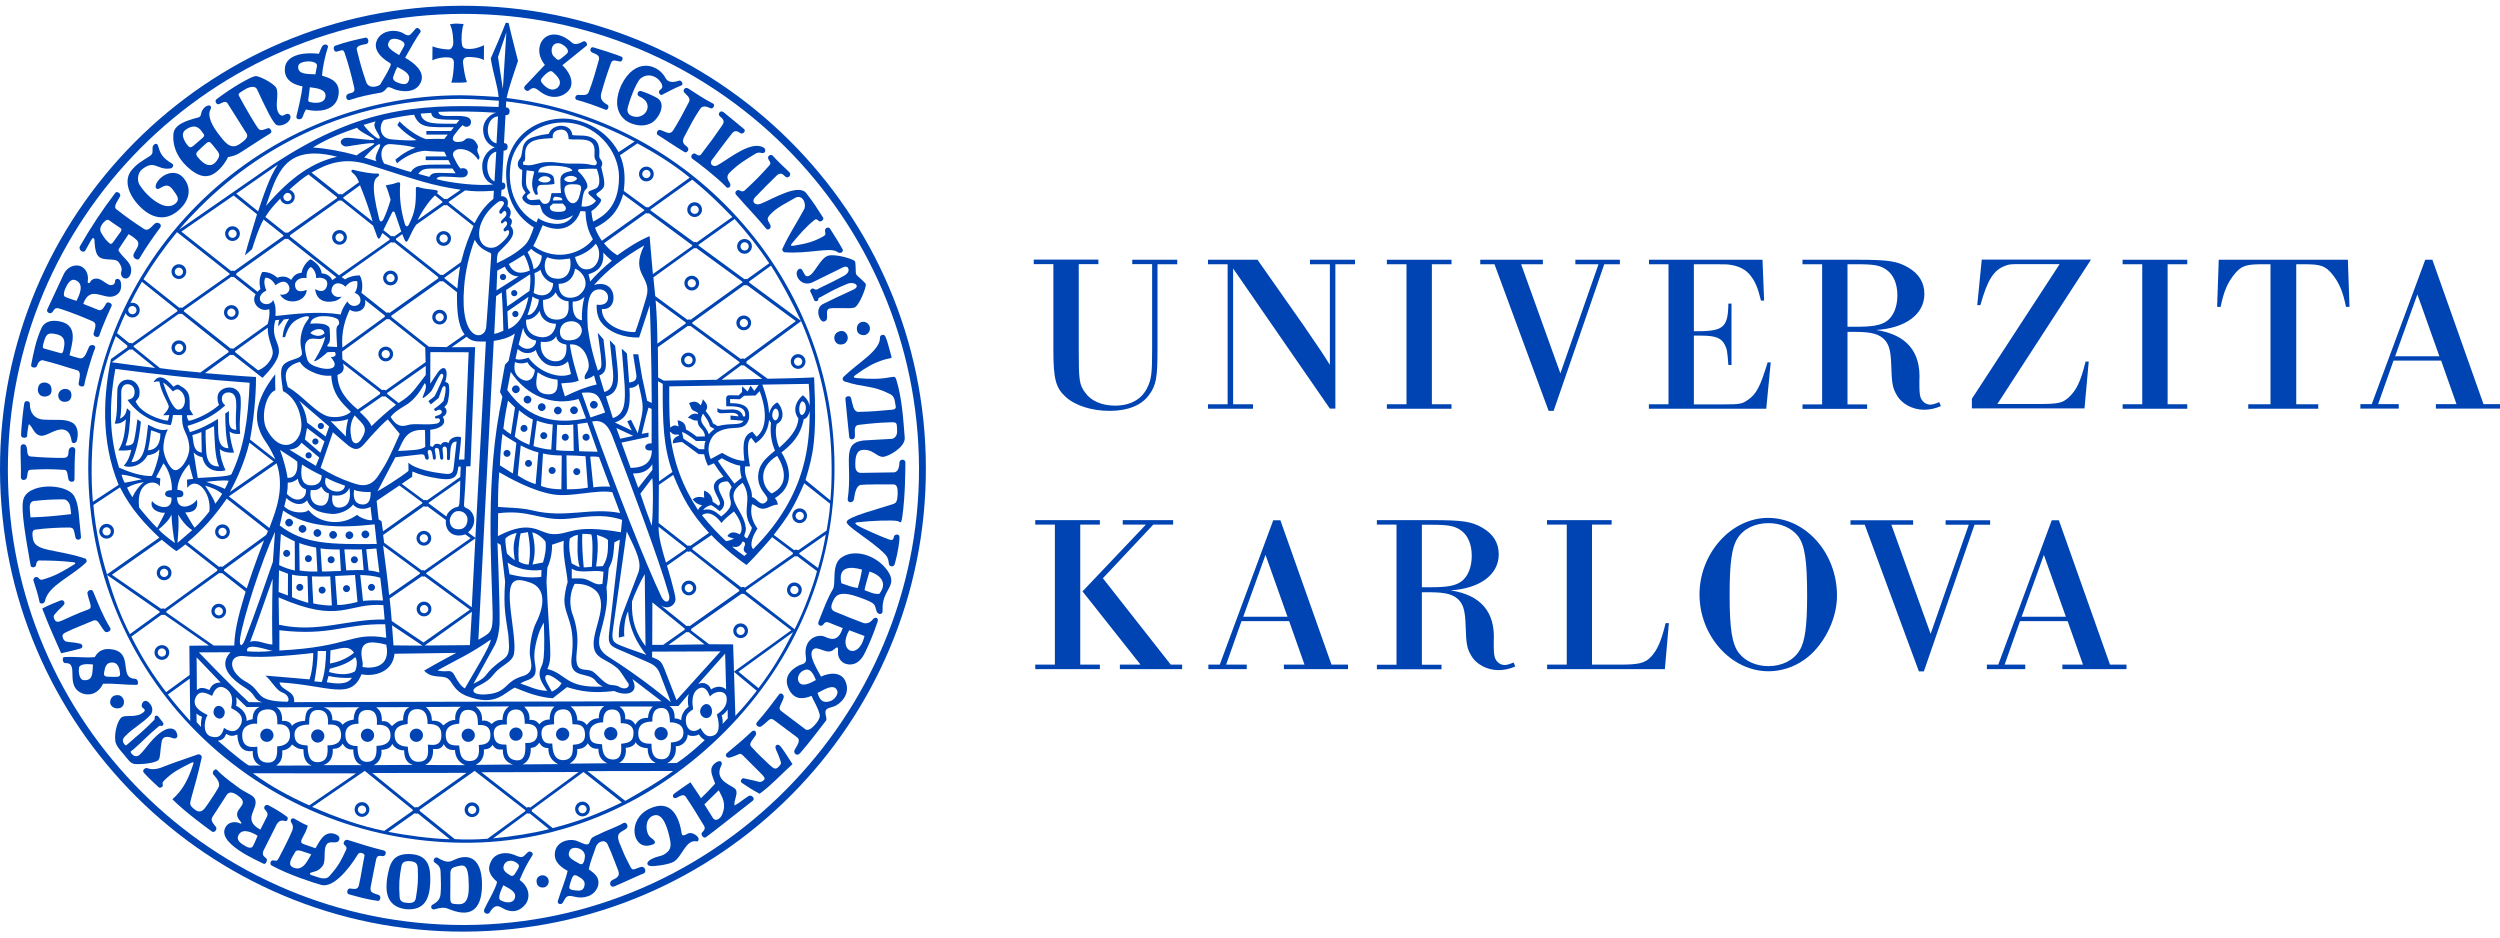 <?xml version="1.0" encoding="UTF-8"?> <svg xmlns="http://www.w3.org/2000/svg" xmlns:xlink="http://www.w3.org/1999/xlink" version="1.1" id="Vrstva_1" x="0px" y="0px" width="200px" height="75px" viewBox="0 0 200 75" style="enable-background:new 0 0 200 75;" xml:space="preserve"> <style type="text/css"> .st0{fill:#0044B3;} </style> <g> <g> <path class="st0" d="M90.58,21.14v-0.36h3.6v0.36H92.6v6.82c0,2.29-0.11,2.86-0.68,3.64c-0.59,0.82-1.7,1.27-3.14,1.27 c-1.46,0-2.78-0.43-3.54-1.13c-0.79-0.73-0.97-1.43-0.97-3.79v-6.82h-1.57v-0.36h5.17v0.36H86.3v6.82c0,2.52,0.04,2.82,0.53,3.48 c0.45,0.64,1.32,1.02,2.37,1.02c1.23,0,2.14-0.5,2.59-1.45c0.32-0.68,0.38-1.09,0.38-3.05v-6.82H90.58z"></path> <path class="st0" d="M98.21,21.14h-1.57v-0.36h3.96l3.67,5.23c1.46,2.13,1.51,2.21,2.12,3.18v-8.05h-1.59v-0.36h3.6v0.36h-1.57 v11.55h-0.44l-7.74-11.21v10.86h1.59v0.36h-3.6v-0.36h1.57V21.14z"></path> <path class="st0" d="M112.52,21.14h-1.57v-0.36h5.17v0.36h-1.57v11.2h1.57v0.36h-5.17v-0.36h1.57V21.14z"></path> <path class="st0" d="M124.29,32.87h-0.4l-4.33-11.73h-1.14v-0.36h5.01v0.36h-1.74l3.14,8.73l3.05-8.73h-1.85v-0.36h3.56v0.36 h-1.25L124.29,32.87z"></path> <path class="st0" d="M133.49,21.14h-1.57v-0.36H141l0.13,3.27h-0.25c-0.25-1.02-0.47-1.55-0.87-2.04 c-0.36-0.45-0.87-0.71-1.55-0.82c-0.28-0.05-0.49-0.05-1.49-0.05h-1.46v5.36c2.37,0.02,2.73-0.27,2.76-2.21h0.25v4.91h-0.25 c-0.08-1.09-0.11-1.29-0.3-1.64c-0.26-0.52-0.76-0.71-1.85-0.71h-0.61v5.5h2.4c1.29,0,1.46-0.04,1.89-0.34 c0.7-0.46,1.02-1.07,1.61-3.02h0.25l-0.36,3.71h-9.39v-0.36h1.57V21.14z"></path> <path class="st0" d="M145.77,21.14h-1.57v-0.36h4.37c2.52,0,3.2,0.11,4.07,0.61c0.87,0.5,1.31,1.21,1.31,2.13 c0,1.61-1.49,2.73-3.86,2.88c2.42,0.36,3.6,1.73,3.46,4.09c0,0.86,0.02,1.04,0.09,1.29c0.13,0.36,0.44,0.59,0.78,0.59 c0.17,0,0.32-0.04,0.72-0.2l0.13,0.32c-0.47,0.2-0.91,0.29-1.34,0.29c-0.93,0-1.82-0.48-2.21-1.21c-0.32-0.55-0.38-0.95-0.42-2.34 c-0.04-1.11-0.15-1.59-0.49-2c-0.44-0.5-1.04-0.68-2.42-0.68h-0.59v5.8h1.57v0.36h-5.17v-0.36h1.57V21.14z M148.48,26.14 c1.32,0,1.97-0.11,2.46-0.45c0.53-0.38,0.85-1.13,0.85-2.07c0-0.89-0.3-1.63-0.85-2.02c-0.51-0.38-1.02-0.46-2.38-0.46h-0.76v5 H148.48z"></path> <path class="st0" d="M157.75,31.9l7.02-10.77h-2.93c-1.06,0-1.08,0-1.44,0.14c-0.91,0.34-1.4,1.11-1.97,3.14h-0.25l0.36-3.64h8.74 l-7.49,11.55h3.24c1.63,0,1.95-0.07,2.46-0.52c0.62-0.59,0.93-1.18,1.36-2.88h0.25l-0.34,3.75h-9.01V31.9z"></path> <path class="st0" d="M171.38,21.14h-1.57v-0.36h5.17v0.36h-1.57v11.2h1.57v0.36h-5.17v-0.36h1.57V21.14z"></path> <path class="st0" d="M181.64,21.14H181c-1.31,0-1.68,0.12-2.21,0.75c-0.59,0.71-0.89,1.43-1.14,2.66h-0.28l0.13-3.77h10.33 l0.13,3.77h-0.28c-0.25-1.23-0.55-1.95-1.14-2.66c-0.53-0.63-0.91-0.75-2.2-0.75h-0.64v11.2h1.76v0.36h-5.6v-0.36h1.78V21.14z"></path> <path class="st0" d="M191.48,28.85l-1.23,3.48h1.65v0.36h-3.07v-0.36h0.91l4.28-11.55h0.57l4.09,11.55H200v0.36h-5.13v-0.36h1.65 l-1.23-3.48H191.48z M193.39,23.55l-1.78,4.95h3.54L193.39,23.55z"></path> </g> <g> <path class="st0" d="M84.39,41.97h-1.57v-0.36h5.17v0.36h-1.57v11.2h1.57v0.36h-5.17v-0.36h1.57V41.97z M93.66,53.17h0.91v0.36 h-4.98v-0.36h1.65l-4.64-5.86l5.07-5.34h-1.85v-0.36h4.03v0.36h-1.59l-4.03,4.29L93.66,53.17z"></path> <path class="st0" d="M99.32,49.69l-1.23,3.48h1.65v0.36h-3.07v-0.36h0.91l4.28-11.55h0.57l4.09,11.55h1.32v0.36h-5.13v-0.36h1.65 l-1.23-3.48H99.32z M101.24,44.39l-1.78,4.95H103L101.24,44.39z"></path> <path class="st0" d="M111.72,41.97h-1.57v-0.36h4.37c2.52,0,3.2,0.11,4.07,0.61c0.87,0.5,1.31,1.21,1.31,2.13 c0,1.61-1.49,2.73-3.86,2.88c2.42,0.36,3.6,1.73,3.46,4.09c0,0.86,0.02,1.04,0.09,1.29c0.13,0.36,0.44,0.59,0.78,0.59 c0.17,0,0.32-0.04,0.72-0.2l0.13,0.32c-0.47,0.2-0.91,0.29-1.34,0.29c-0.93,0-1.82-0.48-2.21-1.21c-0.32-0.55-0.38-0.95-0.42-2.34 c-0.04-1.11-0.15-1.59-0.49-2c-0.44-0.5-1.04-0.68-2.42-0.68h-0.59v5.8h1.57v0.36h-5.17v-0.36h1.57V41.97z M114.43,46.98 c1.32,0,1.97-0.11,2.46-0.45c0.53-0.38,0.85-1.13,0.85-2.07c0-0.89-0.3-1.63-0.85-2.02c-0.51-0.37-1.02-0.46-2.38-0.46h-0.76v5 H114.43z"></path> <path class="st0" d="M125.33,41.97h-1.57v-0.36h5.17v0.36h-1.57v11.2h2.23c1.53,0,2.03-0.12,2.52-0.66 c0.49-0.54,0.79-1.23,1.14-2.66h0.26l-0.32,3.68h-9.42v-0.36h1.57V41.97z"></path> <path class="st0" d="M146.96,47.65c0,1.55-0.7,3.25-1.84,4.46c-0.98,1.02-2.29,1.59-3.65,1.59c-2.97,0-5.51-2.82-5.51-6.14 c0-3.3,2.54-6.13,5.49-6.13C144.47,41.44,146.96,44.24,146.96,47.65z M138.98,43.1c-0.44,0.7-0.61,1.96-0.61,4.48 c0,2.73,0.19,3.95,0.74,4.66c0.51,0.66,1.38,1.05,2.37,1.05c1.06,0,2.01-0.46,2.48-1.25c0.44-0.7,0.61-1.95,0.61-4.39 c0-2.84-0.19-4.04-0.72-4.75c-0.51-0.66-1.4-1.05-2.37-1.05C140.4,41.85,139.45,42.31,138.98,43.1z"></path> <path class="st0" d="M153.91,53.71h-0.4l-4.33-11.73h-1.14v-0.36h5.01v0.36h-1.74l3.14,8.73l3.05-8.73h-1.85v-0.36h3.56v0.36 h-1.25L153.91,53.71z"></path> <path class="st0" d="M161.6,49.69l-1.23,3.48h1.65v0.36h-3.07v-0.36h0.91l4.28-11.55h0.57l4.09,11.55h1.32v0.36h-5.13v-0.36h1.65 l-1.23-3.48H161.6z M163.51,44.39l-1.78,4.95h3.54L163.51,44.39z"></path> </g> <path class="st0" d="M36.95,0.46C16.5,0.51-0.05,17.13,0,37.58c0.05,20.45,16.67,37,37.12,36.95c20.45-0.05,37-16.67,36.95-37.12 C74.03,16.96,57.41,0.42,36.95,0.46 M37.16,74C17.03,74.04,0.67,57.76,0.63,37.64C0.59,17.51,16.87,1.16,36.99,1.11 c20.13-0.05,36.48,16.23,36.53,36.36C73.56,57.35,57.24,73.95,37.16,74"></path> <path class="st0" d="M36.01,4.61c0.16,0.03,0.33,0.14,0.3,0.49c-0.02,0.51-0.06,1.08-0.21,1.51c0.51,0,0.77,0.03,1.26-0.04 c-0.2-0.5-0.27-1.18-0.31-1.48c-0.06-0.39,0.15-0.51,0.34-0.53c0.11-0.01,0.97,0,1.32,0.25l0.01-1.19 c-0.46,0.21-0.86,0.32-1.32,0.29c-0.23-0.01-0.4-0.09-0.44-0.34c-0.08-0.52-0.02-1.22,0.13-1.65c-0.42-0.02-0.65-0.08-1.1,0.03 c0.26,0.45,0.28,1.32,0.27,1.57c-0.01,0.17-0.16,0.44-0.35,0.44c-0.46-0.02-0.92-0.1-1.31-0.25l-0.01,1.12 C34.97,4.63,35.58,4.54,36.01,4.61"></path> <path class="st0" d="M26.95,4.13c0.34-0.08,0.5-0.25,0.62,0.1c0.33,1,0.5,1.63,0.76,2.74c0.13,0.51-0.27,0.44-0.48,0.54 C27.56,7.64,27.72,8.09,27.97,8c0.84-0.28,1.53-0.42,2.44-0.58c0.24-0.03,0.41-0.21,0.53-0.37c0.13-0.16,0.33-0.03,0.59,0.08 c0.35,0.15,1.78,0.48,2.17-0.64c0.26-0.77-0.53-1.44-1.29-1.87c0.33-0.6,0.93-1.66,1.22-2.04c0.11-0.15-0.23-0.47-0.38-0.29 c-0.07,0.09-0.23,0.28-0.33,0.38c-0.12,0.13-0.23,0.26-0.6,0.03c-0.6-0.4-1.87-0.33-2.2,0.61c-0.2,0.56,0.14,1.18,1.04,1.71 c0.15,0.08,0.1,0.19,0.05,0.31c-0.26,0.57-0.46,0.85-0.78,1.41c-0.08,0.14-0.92,0.46-1.14-0.19C28.93,5.5,28.84,5.15,28.55,4 c-0.1-0.39,0.52-0.42,0.76-0.48c0.26-0.07,0.18-0.54-0.07-0.51c-0.87,0.19-1.55,0.34-2.43,0.65C26.6,3.74,26.7,4.2,26.95,4.13 M31.16,3.26c0.17-0.27,0.81-0.17,1.13,0.12c0.12,0.15,0.07,0.26-0.02,0.41l-0.34,0.62C31.03,3.87,30.9,3.67,31.16,3.26 M31.51,6 c0.07-0.17,0.11-0.33,0.28-0.64c0.33,0.19,1.25,0.54,0.85,1.21c-0.17,0.3-0.7,0.1-0.96-0.02C31.41,6.4,31.4,6.23,31.51,6"></path> <path class="st0" d="M42.29,7.25c0.21-0.15,0.38-0.36,0.79-0.02c1.12,0.93,2.12,0.44,2.48-0.08c0.3-0.42,0.21-1.18-0.57-1.93 l1.92-1.55c0.17-0.12-0.09-0.47-0.26-0.35c-0.33,0.19-0.67,0.28-0.87,0.11c-1.94-1.73-3.42,0.27-2.19,1.76l-1.59,1.68 C41.79,7.07,42.13,7.36,42.29,7.25 M44.3,3.58c0.25-0.21,0.56-0.13,0.79,0.05c0.15,0.1,0.06,0.03,0.18,0.15 c0.18,0.16,0.21,0.38,0.1,0.49c-0.13,0.12-0.21,0.2-0.34,0.29c-0.13,0.09-0.32,0.35-0.52,0.15l-0.24-0.23 C44.09,4.25,44.07,3.8,44.3,3.58 M43.36,6.24c0.08-0.1,0.2-0.24,0.32-0.34c0.19-0.14,0.37-0.3,0.53-0.15 c0.29,0.26,0.9,0.78,0.38,1.28c-0.4,0.3-0.83,0.06-1.14-0.29C43.27,6.53,43.2,6.43,43.36,6.24"></path> <path class="st0" d="M24.2,6.91c-0.08,0.7-0.3,1.63-0.48,2.36c-0.1,0.32,0.38,0.36,0.48,0.11c0.09-0.25,0.17-0.44,0.27-0.62 C25.5,9,26.92,8.89,27.09,7.54c0.14-1.15-0.91-1.34-1.33-1.49c0.05-0.67,0.25-1.6,0.47-2.26c0.07-0.23-0.3-0.34-0.46-0.08 c-0.08,0.16-0.16,0.33-0.26,0.59c-1.84-0.19-2.62,0.4-2.71,1.08C22.7,6.12,23.1,6.7,24.2,6.91 M26.04,7.72 c-0.09,0.7-1.13,0.48-1.27,0.44c-0.09-0.02-0.13-0.07-0.1-0.26c0.02-0.19,0.12-0.92,0.12-0.92C25.39,7.05,26.11,7.16,26.04,7.72 M23.86,5.28c0.06-0.47,1.55-0.51,1.5-0.01c-0.03,0.23-0.11,0.5-0.13,0.68C24.81,5.89,23.76,6.04,23.86,5.28"></path> <path class="st0" d="M46.26,7.59c-0.25-0.01-0.32,0.34-0.12,0.4c0.83,0.23,1.41,0.44,2.3,0.79c0.21,0.08,0.32-0.33,0.15-0.4 c-0.25-0.15-0.64-0.37-0.49-0.92c0.25-0.89,0.44-1.49,0.78-2.42C49,4.69,49.36,4.9,49.59,4.92c0.2,0.03,0.31-0.33,0.12-0.39 c-0.47-0.19-1.73-0.6-2.23-0.74c-0.22-0.08-0.38,0.28-0.11,0.41c0.16,0.1,0.63,0.15,0.55,0.56c-0.28,0.98-0.47,1.7-0.83,2.63 C46.96,7.69,46.49,7.59,46.26,7.59"></path> <path class="st0" d="M50.31,9.79c0.41,0.19,1.09,0.41,1.76,0.07c0.59-0.27,1.35-1.62,0.43-2.06c-0.23-0.13-0.76-0.38-1.2-0.51 c-0.26-0.1-0.42,0.3-0.17,0.42c1.31,0.53,0.51,1.95-0.55,1.58c-0.23-0.08-0.42-0.26-0.38-0.58c0.1-0.52,0.64-2.04,1.04-2.43 c0.74-0.59,1.56,0,1.72,0.51c0.07,0.23-0.01,0.28-0.18,0.43c-0.16,0.11,0.01,0.45,0.19,0.36c0.59-0.31,0.98-0.52,1.57-0.76 c0.15-0.08-0.02-0.42-0.21-0.37c-0.24,0.08-0.81,0.26-1.07-0.18c-0.59-1.15-2.45-1.73-3.56,0.55C48.86,8.71,49.82,9.55,50.31,9.79"></path> <path class="st0" d="M15.29,13.61c0.52,0.39,1.09,0.66,1.7,0.35c0.54-0.27,1.01-0.89,1.25-1.39c0,0,0.44-0.07,0.8-0.25 c0.26-0.14,1.7-1.11,2.59-1.65c0.19-0.11,0-0.48-0.21-0.41c-0.29,0.09-0.55,0.26-0.74,0.04c-0.19-0.21-1.04-1.65-1.56-2.63 c-0.13-0.21,0.17-0.32,0.54-0.55c0.29-0.17,0.74-0.28,0.89,0c0.65,1.39,1.29,2.77,1.6,2.89c0.32,0.11,0.86-0.1,1.04-0.45 c0.18-0.35-0.12-0.55-0.35-0.41c-0.22,0.14-0.35,0.14-0.51-0.04c-0.42-0.57,0.03-1.53-0.23-2.08c-0.16-0.34-1.41-1-1.68-0.94 c-0.42,0.09-1.75,0.83-3.09,1.84c-0.2,0.15-0.01,0.48,0.2,0.4c0.21-0.08,0.5-0.32,0.67-0.07l1.55,2.46 c0.14,0.31-0.25,0.56-0.57,0.8c-0.79,0.54-1.25-0.23-1.77-0.89c-0.7-0.94-0.75-1.55-0.58-1.86c0.12-0.22,0.02-0.37-0.18-0.33 c-0.29,0.07-0.52,0.37-0.57,0.71c-0.04,0.19-0.15,0.25-0.39,0.29c-0.85,0.24-1.79,0.54-1.82,1.33 C13.79,11.9,14.37,12.89,15.29,13.61 M16.85,11.42c0.25,0.26,0.39,0.48,0.58,0.71c0.11,0.15,0.14,0.3,0.06,0.48 c-0.08,0.14-0.6,1.33-1.71-0.09c-0.1-0.15-0.12-0.26,0.03-0.41c0.21-0.22,0.47-0.44,0.67-0.63C16.66,11.32,16.77,11.33,16.85,11.42 M14.84,10.39c0.88-0.64,1.24,0.05,1.37,0.22c0.14,0.17,0.18,0.26,0.01,0.41c-0.21,0.18-0.41,0.35-0.59,0.51 c-0.19,0.16-0.36,0.33-0.51,0.21C14.89,11.53,14.33,10.76,14.84,10.39"></path> <path class="st0" d="M55.1,8.19c-0.46,0.88-0.75,1.45-1.26,2.26c-0.27,0.36-0.52,0.12-1-0.05c-0.22-0.08-0.4,0.28-0.21,0.4 c0.39,0.24,1.34,0.89,2.12,1.36c0.17,0.12,0.42-0.16,0.27-0.36c-0.12-0.16-0.54-0.29-0.32-0.78c0.52-0.99,0.76-1.48,1.31-2.31 c0.23-0.35,0.64-0.13,0.82-0.05c0.24,0.09,0.4-0.29,0.22-0.37c-0.69-0.35-1.37-0.81-1.99-1.21c-0.25-0.17-0.5,0.16-0.3,0.34 C55.02,7.7,55.28,7.85,55.1,8.19"></path> <path class="st0" d="M57.78,10.02c-0.68,0.98-0.91,1.31-1.71,2.35c-0.17,0.18-0.39-0.06-0.49-0.09c-0.18-0.06-0.4,0.27-0.19,0.42 c0.31,0.21,1.95,1.46,2.71,2.26c0.13,0.17,0.43-0.02,0.3-0.29c-0.1-0.21-0.39-0.51-0.03-0.86c0.72-0.71,1.24-1.01,2.06-1.51 c0.31-0.19,0.47-0.02,0.63-0.06c0.2-0.03,0.21-0.32,0.05-0.42c-0.98-0.62-2.67,0.8-3.71,1.4c-0.33,0.19-0.7-0.1-0.45-0.42 c0.62-0.81,0.98-1.34,1.63-2.15c0.27-0.32,0.51-0.07,0.69,0.02c0.16,0.08,0.42-0.19,0.27-0.33c-0.67-0.55-0.96-0.81-1.66-1.37 c-0.25-0.19-0.49,0.14-0.31,0.31C57.64,9.4,58.09,9.57,57.78,10.02"></path> <path class="st0" d="M14.39,16.73c0.68-0.64,1.02-1.6,0.31-2.47c-0.69-0.85-1.81-0.29-2.17,0.38c-0.19,0.36-0.01,0.57,0.22,0.44 c0.43-0.25,0.7-0.41,1.09,0.11c0.39,0.52,0.54,0.78,0.21,1.08c-0.33,0.3-0.8,0.26-1.18,0.08c-0.52-0.23-1.22-0.81-1.69-1.54 c-0.26-0.4-0.14-1,0.17-1.25c1.03-0.83,1.2,0.06,2.25-0.08c0.26-0.02,0.33-0.31,0.17-0.39c-0.79-0.46-0.95-0.81-1.12-1.42 c-0.09-0.32-0.41-0.12-0.44,0.1c-0.04,0.28,0.09,0.52-0.22,0.71c-0.75,0.48-1.01,0.61-1.44,1.11c-0.66,0.75-0.33,1.93,0.59,2.88 C12.05,17.43,13.25,17.82,14.39,16.73"></path> <path class="st0" d="M61.53,13.25c-0.68,0.77-1.07,1.16-1.96,1.99c-0.17,0.14-0.32,0.03-0.41-0.01c-0.22-0.1-0.44,0.16-0.27,0.35 c0.77,0.89,1.79,1.94,2.4,2.71c0.14,0.19,0.45-0.03,0.34-0.28c-0.16-0.38-0.38-0.45-0.02-0.84c0.5-0.55,1.18-0.87,2.06-1.37 c0.56-0.24,0.88,0.54,0.65,0.96c-0.66,1.22-1.14,1.87-1.73,3.15c-0.05,0.1,0.08,0.26,0.16,0.27c1.93,0.14,3.61-0.41,4.2-0.05 c0.26,0.24,0.58,0.01,0.45-0.2c-0.39-0.7-0.52-0.87-0.98-1.61c-0.13-0.23-0.44-0.08-0.42,0.14c0.02,0.26,0.12,0.3-0.15,0.46 c-0.81,0.44-1.35,0.57-2.37,0.74c-0.2,0.03-0.27-0.02-0.13-0.18c0.6-0.72,1.14-1.35,1.78-1.86c0.16-0.15,0.26-0.05,0.38,0.06 c0.12,0.13,0.45-0.11,0.34-0.27c-0.49-0.76-0.76-1.2-1.32-1.92c-0.6-0.87-2.63,0.39-3.67,0.81c-0.4,0.17-0.82-0.13-0.43-0.54 c0.71-0.73,1.01-1.05,1.75-1.76c0.34-0.27,0.53,0.04,0.66,0.14c0.25,0.18,0.5-0.18,0.31-0.36c0,0-1.17-1.11-1.32-1.31 c-0.13-0.17-0.47-0.02-0.37,0.24C61.56,12.94,61.74,13.02,61.53,13.25"></path> <path class="st0" d="M6.84,20.02c0.25-0.43,0.35-0.67,0.52-0.91c0.13-0.18,0.2,0.07,0.2,0.07c0,0.11,0.01,0.99,0.3,1.31 c0.42,0.45,1.32,0.1,1.62,0.47c0.19,0.24,0.3,0.51,0.23,0.74c-0.18,0.57,0.56,0.87,0.75,0.19c0.2-0.84-0.5-1.12-0.91-1.74 c-0.11-0.12-0.09-0.17,0.04-0.37c0.09-0.14,0.56-0.84,0.7-1.05c0.38,0.25,0.38,0.22,0.66,0.49c0.35,0.36-0.18,0.83-0.27,1.15 c-0.09,0.26,0.33,0.51,0.46,0.33c0.53-0.91,1.21-1.87,1.67-2.48c0.21-0.28-0.2-0.51-0.41-0.34c-0.27,0.21-0.52,0.67-0.89,0.43 c-0.85-0.56-1.37-0.92-2.2-1.57c-0.28-0.22,0.12-0.68,0.3-1.04c0.09-0.2-0.23-0.44-0.38-0.28c-1.05,1.38-1.99,2.8-2.83,4.27 C6.23,19.98,6.67,20.32,6.84,20.02 M8.17,17.94c0.11-0.17,0.38-0.45,0.54-0.33c0.16,0.12,0.75,0.52,0.93,0.64 c0.21,0.15-0.1,0.42-0.17,0.54c0,0-0.32,0.44-0.4,0.56c-0.08,0.11-0.19,0.22-0.3,0.12c-0.28-0.24-0.38-0.37-0.6-0.72 C8,18.5,7.94,18.28,8.17,17.94"></path> <path class="st0" d="M4.19,24.97c0.15-0.2,0.2-0.38,0.51-0.3c1.14,0.34,2.59,0.98,2.59,0.98c0.47,0.18,0.38,0.36,0.2,1.01 c-0.08,0.26,0.37,0.41,0.45,0.2c0.3-0.92,0.99-2.39,0.99-2.39c0.09-0.18-0.32-0.4-0.44-0.19c-0.11,0.18-0.29,0.61-0.58,0.53 l-1.25-0.5c0.54-1.53,1.59-0.34,2.43-0.61c0.49-0.16,0.69-0.56,0.57-1.15c-0.09-0.34-0.45-0.27-0.45-0.08 c0,0.29-0.22,0.35-0.36,0.34c-0.28-0.02-0.59-0.37-0.9-0.48c-0.27-0.1-0.6-0.03-0.72,0.21c-0.09,0.17-0.25,0.12-0.21-0.02 c0.09-0.61-0.16-1.06-0.6-1.24c-0.34-0.11-0.99-0.05-1.34,0.69c0,0-0.84,1.8-1.3,2.79C3.68,24.99,4.04,25.17,4.19,24.97 M5.23,23.07c0.17-0.35,0.41-0.84,0.85-0.64c0.74,0.34,0.18,1.33,0.04,1.64c0,0-0.76-0.24-0.92-0.33 C5.02,23.65,5.15,23.25,5.23,23.07"></path> <path class="st0" d="M66.24,20.46c-0.67,0.22-1.11,1.58-1.63,1.64c-0.36,0.05-0.35-0.87-0.76-0.53c-0.4,0.4,0.27,1.49,1.22,0.98 c0.92-0.46,1.25-0.6,2.16-1.06c0.19-0.1,0.52-0.29,0.63-0.02c0.13,0.31-0.21,0.53-0.46,0.66c-0.62,0.33-1.19,0.61-1.76,0.88 c-0.2,0.09-0.31,0.25-0.55,0.09c-0.12-0.09-0.33,0.11-0.27,0.22c0.15,0.29,0.24,0.49,0.32,0.7c0.06,0.14,0.35,0.08,0.32-0.09 c0.01-0.13,0.09-0.1,0.25-0.2c0.93-0.51,1.13-0.63,2.12-1.04c0.53-0.19,1.07,0.21,0.4,0.5c-0.98,0.45-1.4,0.64-2.39,1.13 c-0.71,0.35-0.26,1.51,0.09,1.4c0.48-0.13,0.03-0.81,0.36-1.01c0.25-0.15,1.67,0.02,2.05-0.1c0.38-0.11,0.99-1.66,0.92-1.88 c-0.07-0.18-0.72-0.66-0.77-0.8c-0.06-0.14-0.01-0.89-0.1-1.03C68.3,20.73,66.81,20.28,66.24,20.46"></path> <path class="st0" d="M2.95,29.29c0.08-0.27,0.26-0.5,0.47-0.47c1.19,0.3,1.59,0.46,2.71,0.79c0.42,0.08,0.21,0.66,0.16,1.06 c-0.07,0.23,0.42,0.38,0.46,0.1c0.04-0.34,0.55-2.17,0.85-2.89c0.12-0.29-0.34-0.37-0.46-0.16c-0.2,0.37-0.33,1.04-0.77,0.94 c-0.34-0.09-0.44-0.11-0.81-0.24c0.16-0.82,0.78-2.38-0.74-2.7c-0.73-0.16-1.25,0.03-1.48,0.48c-0.47,0.99-0.68,2.13-0.85,3.01 C2.44,29.42,2.89,29.48,2.95,29.29 M3.48,27.46c0.19-0.65,0.26-0.91,1.04-0.72c0.79,0.18,0.65,0.78,0.57,1.21 c-0.03,0.19-0.11,0.36-0.25,0.3c-0.57-0.15-0.76-0.22-1.32-0.37C3.39,27.86,3.42,27.66,3.48,27.46"></path> <path class="st0" d="M68.87,25.78c-0.28,0.11-0.39,0.43-0.28,0.75c0.12,0.26,0.43,0.32,0.65,0.26c0.19-0.06,0.44-0.33,0.33-0.68 C69.46,25.8,69.13,25.67,68.87,25.78"></path> <path class="st0" d="M67.02,26.56c-0.28,0.16-0.35,0.47-0.2,0.76c0.18,0.3,0.52,0.27,0.73,0.18c0.18-0.12,0.38-0.39,0.2-0.75 C67.55,26.4,67.25,26.45,67.02,26.56"></path> <path class="st0" d="M71.96,36.98c-0.02,0.27-0.05,0.79-0.46,0.81c0,0-2.18,0.04-2.63,0.04c-0.27,0-0.43-0.2-0.44-0.49 c-0.04-0.78,0.1-1.28,0.52-1.34c0.88-0.11,1.14,0.54,1.69,0.55c0.41-0.02,1.76-0.74,1.74-1.51c-0.12-1.55-0.23-3.24-0.68-4.68 c-0.06-0.19-0.13-0.25-0.36-0.2c-1,0.19-1.68,0.17-2.75,0.09c-0.41-0.03-0.31-0.13-0.12-0.27c0.82-0.6,1.4-0.92,2.12-1.16 c0.79-0.27,0.81-0.02,0.67-0.5c-0.21-0.74-0.24-0.94-0.42-1.38c-0.1-0.26-0.44-0.16-0.44,0.05c0.04,1.05-1.76,2.03-2.9,3.14 c-0.17,0.17-0.08,0.34,0.11,0.4c1.51,0.49,2.18,0.27,3.6,1c0.26,0.13,0.36,0.34,0.41,0.76c0.03,0.25,0.16,0.45-0.28,0.49 c-0.92,0.08-1.57,0.15-2.67,0.17c-0.4-0.01-0.43-0.53-0.59-1.11c-0.06-0.24-0.46-0.15-0.45,0.06c0.01,0.21,0.31,3.08,0.31,3.08 c0.02,0.24,0.42,0.2,0.44,0c0.07-0.35-0.16-0.93,0.31-0.99c1.01-0.12,1.54-0.17,2.64-0.21c0.45-0.01,0.4,0.13,0.43,0.44 c0.01,0.16,0.01,0.19,0.01,0.3c0.01,0.32-0.2,0.58-0.46,0.59c-0.32,0.01-2.25,0.13-2.25,0.13c-1.81,0.23-0.84,1.78-1.24,4.66 c-0.05,0.38,0.46,0.36,0.5,0.02c0.06-0.42,0.16-1.08,0.56-1.13c0.28-0.04,2.21-0.05,2.59-0.04c0.3,0.01,0.33,0.3,0.34,0.57 c0.01,0.13,0.01,0.3-0.03,0.56c-0.04,0.17-0.04,0.33-0.29,0.43c-1.22,0.41-3.71,1.03-3.76,1.44c-0.04,0.37,2.09,1.55,3.08,2.6 c0.26,0.26,0.28,0.6,0.31,0.8c0.06,0.19,0.39,0.26,0.47-0.06c0.26-0.94,0.38-1.84,0.37-2.12c0-0.28-0.38-0.25-0.44-0.06 c-0.06,0.19-0.03,0.37-0.42,0.24c-0.52-0.18-2.22-0.92-2.53-1.14c-0.21-0.15-0.19-0.2,0.05-0.23c1.13-0.13,2.8-0.19,3.21-0.09 c0.16,0.04,0.25,0.33,0.35-0.32c0.25-1.68,0.25-4.05,0.25-4.36C72.43,36.68,71.98,36.72,71.96,36.98"></path> <path class="st0" d="M3.12,30.82c-0.14,0.28-0.13,0.56,0.08,0.78c0.23,0.2,0.65,0.14,0.82-0.05c0.18-0.2,0.13-0.73-0.14-0.86 C3.56,30.51,3.23,30.62,3.12,30.82"></path> <path class="st0" d="M2.17,34.88c0.01-0.27,0.08-0.79,0.14-0.95c0.3,0.18,0.39,0.85,0.96,0.93C3.73,34.91,4.41,34.3,5,34.36 c0.6,0.06,0.66,0.6,0.74,0.96c0.03,0.18,0.32,0.16,0.39-0.02c0.12-0.38,0.2-1.11-0.3-1.46c-0.63-0.36-1.17-0.21-2.32-0.27 c-0.78-0.04-1.14-0.59-1.12-1.27c0.01-0.24-0.38-0.29-0.44-0.07c-0.06,0.23-0.27,2.05-0.26,2.61C1.68,35.06,2.15,35.09,2.17,34.88"></path> <path class="st0" d="M4.97,31.16C4.69,31.3,4.6,31.57,4.7,31.85c0.11,0.27,0.42,0.37,0.76,0.24c0.24-0.14,0.31-0.44,0.21-0.72 C5.58,31.16,5.27,31.04,4.97,31.16"></path> <path class="st0" d="M2.15,38.21c0.09-0.4,0.02-0.6,0.3-0.63c1.06-0.06,1.6-0.06,2.71,0.01c0.28,0.02,0.22,0.44,0.33,0.79 c0.06,0.2,0.47,0.25,0.47-0.04c-0.01-0.55,0.02-1.81,0.06-2.31c0.03-0.35-0.46-0.35-0.52-0.02c-0.06,0.21,0.06,0.61-0.4,0.62 c-0.77,0.01-1.88-0.04-2.63-0.11c-0.4-0.03-0.23-0.54-0.36-0.81c-0.07-0.24-0.45-0.23-0.46,0.05c-0.03,0.44,0.05,1.71,0.02,2.43 C1.68,38.48,2.09,38.45,2.15,38.21"></path> <path class="st0" d="M3.6,48.07c0.26-1.23,2.11-1.93,3.28-3.07c0.09-0.06,0.06-0.28-0.07-0.32c-1.49-0.5-2.91-0.59-3.59-0.89 c-0.58-0.26-0.58-0.61-0.62-0.97c-0.01-0.14-0.03-0.41,0.22-0.45c0.95-0.12,1.73-0.16,2.69-0.17c0.45,0,0.38,0.2,0.53,0.81 c0.06,0.26,0.47,0.19,0.44-0.06c-0.2-1.76-0.14-2.52-0.54-3.25c-0.59-1.08-3.91-1.12-4.1,0.4c-0.15,0.83,0.22,2.93,0.61,5.15 c0.03,0.19,0.4,0.18,0.43-0.04c0.05-0.46,0.31-0.37,0.42-0.37c0.59,0,1.7,0.03,2.49,0.13c0.28,0.02,0.32,0.09,0.07,0.23 c-0.89,0.54-1.45,0.88-2.43,1.16c-0.17,0.04-0.2,0.05-0.38-0.15c-0.16-0.15-0.44,0.05-0.37,0.25c0.24,0.77,0.32,0.94,0.49,1.73 C3.19,48.31,3.54,48.35,3.6,48.07 M2.44,41.39c-0.04-0.3-0.05-0.6-0.06-0.83c0-0.18,0.05-0.43,0.32-0.48 c0.91-0.1,1.51-0.13,2.4-0.13c0.28,0,0.48,0.35,0.5,0.49c0.03,0.18,0.07,0.4,0.09,0.69C4.58,41.26,3.49,41.37,2.44,41.39"></path> <path class="st0" d="M6.35,51.48c-0.33-0.07-0.43-0.08-0.83-0.12c-0.18-0.02-0.36-0.01-0.48-0.3c-0.15-0.34,0.13-0.42,0.35-0.53 c0.46-0.24,1.52-0.64,2.02-0.86c0.46-0.2,0.5,0.28,0.95,0.82c0.15,0.21,0.6-0.03,0.46-0.25c-0.59-0.97-0.92-1.83-1.36-2.9 c-0.11-0.3-0.54-0.08-0.46,0.17c0.19,0.84,0.45,1.12,0.03,1.26c-0.83,0.28-1.8,0.77-2.08,0.88c-0.23,0.09-0.45,0.18-0.59-0.09 c-0.16-0.32,0.01-0.4,0.13-0.54c0.21-0.27,0.52-0.49,0.63-0.65c0.11-0.16-0.03-0.43-0.28-0.33c-0.35,0.14-0.86,0.33-1.46,0.64 c0.48,1.3,0.97,2.32,1.51,3.58c0.67-0.16,0.9-0.2,1.53-0.37C6.66,51.85,6.66,51.51,6.35,51.48"></path> <path class="st0" d="M71.02,45.68c-0.83-1.22-2.57-1.8-3.62-1.13c-0.95,0.52-0.48,2.13-0.77,2.59c-0.42,0.68-0.77,1.65-1.15,2.6 c-0.11,0.28,0.22,0.43,0.37,0.23c0.14-0.2,0.27-0.25,0.48-0.16c0.33,0.13,0.69,0.29,1.09,0.44c-0.34,0.99-0.8,0.98-1.43,0.69 c-0.54-0.26-1.76,0.13-1.52,1.62c0.09,0.52-0.2,0.54-0.45,0.63c-0.25,0.1-1.61,0.75-0.85,2.06c0.39,0.67,1,0.74,1.75,0.42 c0.23,0.52,0.48,0.86,0.65,1.47c0.06,0.2-0.07,0.48-0.26,0.71c-0.19,0.22-0.57,0.68-0.87,0.5l-1.92-1.45 c-0.35-0.25-0.01-0.52,0.17-1.08c0.07-0.24-0.22-0.47-0.37-0.26c-0.67,0.9-1.01,1.35-1.76,2.22c-0.2,0.24,0.16,0.46,0.34,0.33 c0.62-0.42,0.66-0.81,1.09-0.45l1.78,1.33c0.33,0.24-0.03,0.69-0.21,1.02c-0.11,0.2,0.18,0.56,0.45,0.24 c0.72-0.83,1.43-1.76,2.1-2.64c0.02-0.22-0.05-0.32-0.07-0.54c-0.07-0.43,0.33-0.43,0.69-0.56c0.46-0.17,1.37-0.96,0.9-2.02 c-0.35-0.78-1.31-0.67-1.95-0.36c-0.31-0.62-1.08-1.76-0.62-2.18c0.36-0.33,1.1,0.48,1.62,0.03c0.32-0.27,0.39-0.27,0.36,0.17 c-0.03,0.45,0.24,0.84,0.63,0.96c0.53,0.16,1.13-0.03,1.54-0.92c0.32-0.68,0.57-1.21,1-2.46c0.1-0.3-0.19-0.44-0.4-0.16 c-0.19,0.24-0.5,0.38-0.81,0.24c-1-0.39-1.23-0.46-2.24-0.89c-0.28-0.15-0.35-0.37-0.09-0.89c0.22-0.45,0.57-0.79,2.09-0.24 c1.47,0.53,1.15,0.57,1.38,1.14c0.12,0.28,0.5,0.25,0.47-0.09C70.51,47.12,71.88,46.94,71.02,45.68 M66.99,55.29 c0.07,0.21-0.17,0.69-0.63,0.82c-0.6,0.17-0.8-0.19-0.96-0.68C65.78,55.28,66.75,54.56,66.99,55.29 M65.27,54.4 c-0.65,0.38-1.2,0.56-1.4,0.08c-0.1-0.25,0.02-0.72,0.52-0.89C64.64,53.52,64.94,53.54,65.27,54.4 M67.94,50.42l1.22,0.46 C68.7,52.9,66.94,52.11,67.94,50.42 M68.62,47.04c-0.47-0.06-0.85-0.22-1.31-0.38c-0.29-1.32,0.68-1.38,1.65-1.09 C68.91,45.94,68.72,46.72,68.62,47.04 M70.34,47.51c-0.44,0.04-0.79-0.16-1.18-0.3c0.06-0.33,0.28-1.11,0.4-1.49 C70.41,45.99,71.05,46.62,70.34,47.51"></path> <path class="st0" d="M10.8,54.3c-1.33-0.04-0.1-2.02-1.77-2.34c-0.72-0.14-1.17,0.1-1.45,0.61c-0.79,0.07-1.53-0.05-2.28-0.01 c-0.17-0.01-0.27,0-0.28,0.17c0,0.2,0.08,0.34,0.26,0.32c1.1,0-0.19,1.96,1.42,2.46c0.88,0.21,1.37-0.42,1.54-0.81 c0.97-0.04,1.75,0.1,2.64,0.09C11.14,54.83,11.07,54.31,10.8,54.3 M6.68,54.41c-0.3-0.03-0.42-0.56-0.36-0.99 c0.03-0.22,0.37-0.35,1.12-0.26C7.37,53.73,7.51,54.49,6.68,54.41 M9.09,54.15c-0.62-0.02-0.82,0.03-0.76-0.36 C8.41,53.33,8.5,53.02,8.94,53c0.42-0.02,0.59,0.32,0.65,0.75C9.66,54.2,9.49,54.13,9.09,54.15"></path> <path class="st0" d="M9.63,56.63c0.23-0.09,0.36-0.4,0.25-0.68c-0.16-0.37-0.48-0.4-0.78-0.28c-0.24,0.11-0.35,0.46-0.25,0.69 C9.01,56.68,9.4,56.72,9.63,56.63"></path> <path class="st0" d="M12.93,59.34c0.11-0.62,0.77-0.33,0.92-0.28c0.15,0.05,0.51,0.02,0.25-0.52c-0.16-0.28-0.51-0.34-0.9-0.15 c-0.94,0.45-1.59,1.62-2.03,1.99c-0.3,0.26-0.56,0.02-0.64-0.08c-0.18-0.21,0.01-0.23,0.11-0.32c0.74-0.64,1.26-1.22,2.02-1.84 c0.08-0.05,0.13-0.11,0.18-0.08c0.15,0.08,0.3-0.1,0.2-0.25c-0.06-0.08-0.21-0.27-0.32-0.42c-0.18-0.27-0.38-0.09-0.35,0.02 c0.04,0.08-0.02,0.18-0.1,0.25c-0.65,0.67-1.28,1.2-2.01,1.83c-0.16,0.13-0.18,0.21-0.32,0.04c-0.16-0.22-0.14-0.41,0.03-0.59 c0.7-0.74,1.37-1.01,2.06-1.74c0.13-0.14,0.31-0.56-0.09-0.97c-0.44-0.48-0.76,0.24-0.53,0.39c0.13,0.09,0.26,0.19,0.08,0.35 c-0.56,0.49-1.38,0.2-1.72,0.39c-0.33,0.18-0.63,1.15-0.55,1.89C9.26,59.64,9.6,60,9.9,60.35c0.32,0.38,0.53,0.74,0.89,0.77 c0.53,0.05,1.69-0.08,1.89-0.33C12.85,60.58,12.79,60.12,12.93,59.34"></path> <path class="st0" d="M21.07,68.07l1.08-2.15c0.14-0.19,0.3-0.35,0.64-0.24c0.17,0.09,0.32-0.24,0.17-0.34 c-0.4-0.31-1.04-0.69-1.43-0.89c-0.29-0.19-0.51,0.15-0.33,0.32c0.14,0.15,0.28,0.33,0.15,0.57l-0.52,1.03 c-1.55-0.83-0.05-1.7-0.45-2.48c-0.24-0.39-0.63-0.35-1.51-1.04c-0.66-0.48-1.18-0.9-1.51-1.25c-0.17-0.17-0.43,0.18-0.3,0.35 c0.2,0.24,0.65,0.67,0.39,1.1c-0.31,0.53-0.57,0.89-0.84,1.3c-0.29,0.43-0.56,0.82-1.1,0.36c-0.38-0.33-0.33-0.4-0.18-0.97 c0.21-0.78,0.49-1.68,0.81-3.15c0.03-0.14-0.17-0.28-0.3-0.24c-1.26,0.43-2.31,0.8-2.72,0.97c-0.41,0.18-0.92,0.3-1.3,0.14 c-0.2-0.09-0.49,0.17-0.31,0.36c0.45,0.5,0.83,0.82,1.17,1.15c0.14,0.14,0.41-0.05,0.34-0.21c-0.07-0.17,0.09-0.3,0.19-0.39 c0.56-0.57,1.14-0.87,2.08-1.34c0.18-0.09,0.24-0.07,0.15,0.16c-0.34,1.03-0.76,1.98-1.65,2.75c0.99,1,2.82,2.34,3.18,2.59 c0.18,0.12,0.45-0.19,0.3-0.38c-0.19-0.26-0.44-0.47-0.29-0.77l1.14-1.76c0.23-0.36,0.56-0.22,0.93,0.04 c1.13,0.82-0.72,1.03,0.16,2.02c0.19,0.21,0.07,0.26-0.11,0.15c-0.24-0.1-0.73-0.1-0.99,0.24c-0.99,1.34,2.59,2.81,2.98,3.03 c0.16,0.09,0.35-0.29,0.22-0.42C21.11,68.5,20.95,68.42,21.07,68.07 M20.2,67.74c-0.06,0.11-0.32,0.09-0.45,0.01 c-0.23-0.14-1.04-0.48-0.6-1.05c0.37-0.48,1.21,0,1.46,0.16C20.41,67.31,20.4,67.39,20.2,67.74"></path> <path class="st0" d="M62.04,59.82c0.05,0.26,0.16,0.35,0.33,0.85c0.12,0.36,0.18,0.4-0.05,0.64c-0.27,0.29-0.4,0.21-0.79-0.15 c-0.63-0.61-0.84-0.78-1.45-1.45c-0.21-0.21,0.19-0.6,0.37-0.88c0.12-0.2-0.05-0.54-0.32-0.3c-0.72,0.68-1.27,1.13-1.99,1.73 c-0.18,0.16,0.01,0.43,0.26,0.34c0.69-0.18,0.76-0.43,1.01-0.19c0,0,1.23,1.24,1.4,1.4c0.34,0.35,0.47,0.47,0.26,0.63 c-0.27,0.21-0.38,0.08-0.73,0.01c-0.27-0.05-0.33-0.08-0.85-0.19c-0.11-0.03-0.35,0.23-0.13,0.38c0.63,0.41,0.75,0.51,1.41,0.86 c1.03-0.76,1.64-1.48,2.63-2.37c-0.4-0.62-0.83-1.31-1.01-1.47C62.21,59.49,62,59.61,62.04,59.82"></path> <path class="st0" d="M59.89,63.68c-0.47,0.29-0.73,0.56-1.13,0.76c-0.07-0.44,0.32-0.95,0.09-1.29c-0.2-0.31-1.73-0.65-1.18-1.84 c0.21-0.34-0.04-0.58-0.42-0.29c-0.64,0.46-0.24,1.05-0.04,1.67c-0.26,0.29-0.73,0.79-1.13,1.17c-0.26-0.43-0.58-0.85-0.84-1.28 c-0.34,0.22-1.16,0.79-1.3,0.91c-0.23,0.16-0.06,0.45,0.17,0.34c0.3-0.14,0.55-0.35,0.75-0.09c0.62,0.92,0.91,1.42,1.46,2.32 c0.12,0.2,0.04,0.36-0.15,0.53c-0.16,0.15,0.1,0.52,0.3,0.39c0.18-0.11,3.76-2.93,3.76-2.93C60.44,63.88,60.11,63.54,59.89,63.68 M57.76,65.19c-0.13,0.3-0.52,0.57-0.72,0.26c-0.17-0.26-0.37-0.6-0.69-1.1l1.15-1.13C57.79,63.81,58.14,64.29,57.76,65.19"></path> <path class="st0" d="M30.71,68.04c-1.11-0.28-1.74-0.48-2.84-0.83c-0.29-0.13-0.49,0.27-0.31,0.39c0.18,0.12,0.18,0.26,0.13,0.38 c-0.41,0.88-0.6,1.28-1.34,2.11C26,70.48,25.4,70.15,24.9,70c-0.16-0.05-0.13-0.15-0.03-0.19c0.29-0.1,0.59-0.09,0.93-0.52 c0.33-0.43,0-1.37,0.37-1.78c0.26-0.3,0.83,0.09,0.97-0.34c0.09-0.3-0.26-0.42-0.41-0.47c-0.86-0.25-1.24,0.78-1.49,1.16 c-0.35-0.12-0.86-0.3-0.86-0.3c-0.24-0.09-0.38-0.13-0.22-0.46c0.17-0.32,0.38-0.69,0.46-1.05c-0.48-0.2-0.65-0.32-1.06-0.55 c-0.23-0.14-0.36,0.14-0.28,0.26c0.19,0.29,0.18,0.44,0.1,0.69c-0.33,0.77-0.9,1.86-1.08,2.2c-0.16,0.29-0.2,0.2-0.46,0.18 c-0.2-0.02-0.29,0.31-0.11,0.41c1.33,0.73,3.33,1.38,3.99,1.56c0.92,0.23,2.15-1.19,2.92-2.47c0.13-0.22,0.57-0.04,0.52,0.13 c-0.2,0.99-0.23,1.36-0.44,2.33c-0.09,0.39-0.32,0.34-0.72,0.29c-0.22-0.03-0.31,0.4-0.1,0.46c0.83,0.23,1.45,0.41,2.32,0.53 c0.21,0.03,0.3-0.39,0.08-0.47c-0.52-0.18-0.73-0.19-0.64-0.68c0.07-0.42,0.43-2.17,0.43-2.17c0.09-0.38,0.32-0.27,0.54-0.26 C30.86,68.5,30.97,68.12,30.71,68.04 M23.48,69.41c-0.48-0.21-0.27-0.58,0.16-1.29c0.05-0.09,0.23-0.11,0.44-0.05l0.82,0.27 C24.69,68.66,24.29,69.76,23.48,69.41"></path> <path class="st0" d="M51.26,69.36c-0.56,0.16-0.64,0.38-0.86-0.08c-0.5-0.97-0.43-0.85-0.87-1.91c-0.28-0.78,0.2-0.8,0.55-1.06 c0.25-0.16,0.06-0.63-0.24-0.45c-0.53,0.31-1.42,0.61-1.99,0.91c-0.35,0.16-0.54,0.2-0.65,0.53c-0.12,0.38-0.29,0.3-0.99,0 c-0.54-0.25-1.5-0.06-1.76,0.66c-0.23,0.73,0.13,1.27,0.96,1.71c-0.17,0.75-0.57,1.69-0.78,2.4c-0.07,0.26,0.28,0.37,0.42,0.11 c0.28-0.56,0.35-0.57,0.98-0.43c0.61,0.15,1.53-0.01,1.81-0.87c0.17-0.68-0.26-0.99-0.74-1.34c0.12-0.62,0.38-1.2,0.56-1.76 c0.14-0.46,0.73-0.69,0.95-0.23c0.39,0.85,0.5,1.23,0.83,2.05c0.26,0.64-0.33,0.68-0.53,0.86c-0.23,0.2-0.04,0.6,0.26,0.44 c0.94-0.4,2.02-0.92,2.34-1.03C51.74,69.76,51.61,69.26,51.26,69.36 M46.74,70.93c-0.12,0.4-0.49,0.33-0.8,0.29 c-0.46-0.06-0.44-0.16-0.32-0.57c0.18-0.59,0.26-0.73,0.56-0.58C46.6,70.3,46.87,70.48,46.74,70.93 M46.78,68.63 c-0.05,0.41-0.19,0.59-0.42,0.47c-0.63-0.36-1.01-0.51-0.8-1.02C45.77,67.57,46.94,67.87,46.78,68.63"></path> <path class="st0" d="M32.92,68.33c-1.57-0.11-1.75,0.81-1.95,1.93c-0.11,0.83-0.19,2.24,1.46,2.47c1.54,0.15,1.94-0.84,1.99-2.15 C34.43,69.74,34.48,68.45,32.92,68.33 M33.27,71.84c-0.06,0.35-0.28,0.42-0.69,0.39c-0.29-0.02-0.59-0.09-0.61-0.47 c-0.07-1-0.03-1.54,0.14-2.44c0.07-0.36,0.25-0.44,0.68-0.43c0.46,0.04,0.6,0.19,0.63,0.55C33.47,70.43,33.42,70.91,33.27,71.84"></path> <path class="st0" d="M42.21,68.19c-0.4,0.41-0.4,0.49-1.04,0.21c-0.75-0.31-1.53-0.13-1.84,0.42c-0.4,0.69-0.18,1.19,0.43,1.72 c-0.03,0.44-0.9,1.9-1.02,2.21c-0.12,0.31,0.3,0.48,0.45,0.23c0.18-0.32,0.45-0.64,0.87-0.41c0.83,0.52,1.49,0.4,2.02-0.28 c0.46-0.74,0.04-1.53-0.51-1.89c0.31-0.76,0.62-1.35,1-1.94C42.76,68.22,42.37,68.01,42.21,68.19 M41.19,71.84 c-0.14,0.47-0.77,0.4-1.16,0.17c-0.27-0.17,0.13-0.97,0.24-1.19C40.99,71.19,41.31,71.43,41.19,71.84 M41.44,69.5 c-0.17,0.25-0.32,0.72-0.62,0.53c-0.33-0.2-0.69-0.43-0.49-0.86c0.22-0.44,0.75-0.33,0.96-0.17C41.5,69.15,41.59,69.21,41.44,69.5"></path> <path class="st0" d="M36.4,68.76c-0.41,0.19-0.62,0.32-1.39-0.14c-0.19-0.13-0.47,0.24-0.22,0.39c0.34,0.23,0.45,0.4,0.46,0.8 c0.01,0.66,0.06,1.11-0.01,1.77c-0.06,0.36-0.21,0.56-0.63,0.79c-0.23,0.13-0.1,0.48,0.21,0.36c0.58-0.17,0.83-0.13,1.21,0.04 c1.85,0.73,2.56-0.27,2.53-2.11C38.52,68.52,37.38,68.31,36.4,68.76 M36.41,72.32c-0.26-0.02-0.4-0.03-0.39-0.56 c0.02-0.88,0-1.09,0.01-1.82c-0.01-0.42,0.14-0.53,0.45-0.61c0.62-0.15,1-0.32,1.02,1.47C37.55,72.52,36.85,72.35,36.41,72.32"></path> <path class="st0" d="M43.21,70.06c-0.26,0.11-0.36,0.37-0.23,0.7c0.1,0.21,0.35,0.28,0.59,0.22c0.22-0.07,0.4-0.34,0.3-0.64 C43.78,70.1,43.51,69.95,43.21,70.06"></path> <path class="st0" d="M55.59,66.76c-0.3-0.17-0.49-0.13-0.63-0.04c-0.21,0.13-0.4,0.17-0.42-0.02c-0.19-1.26-0.8-2.85-2.59-2 c-1.79,0.85-1.37,3.21-0.01,2.94c0.78-0.15,0.38-0.45,0.1-0.65c-0.38-0.28-0.55-1.52,0.28-1.76c0.77-0.22,1.11,1.18,1.25,1.79 c0.13,0.6,0.14,0.94-0.34,1.27c-0.39,0.27-0.56,0.15-1.12,0.44c-0.4,0.21-0.43,0.5-0.08,0.55c0.3,0.05,1.44-0.11,1.85-0.33 c0.69-0.39,0.98-1.83,1.86-1.64C55.87,67.35,56.06,67.03,55.59,66.76"></path> <path class="st0" d="M57.95,16.31c-4.76-4.74-10.85-7.68-17.42-8.47c0.2-0.93,0.6-2.02,0.91-2.97c-0.25-1.01-0.52-2-0.75-3.03 l-0.23-0.02c-0.39,1.02-0.76,1.84-1.2,2.85c0.2,1.28,0.54,2.13,0.63,3.09c0,0-2.04-0.14-3.05-0.14 C20.39,7.65,7.03,21.06,7.06,37.51c0.02,7.97,3.1,15.5,8.74,21.12c5.65,5.62,13.2,8.7,21.17,8.79c8.03,0.09,15.45-3.27,21.06-8.93 c5.66-5.71,8.75-13.14,8.73-21.11C66.75,29.41,63.59,21.93,57.95,16.31 M64.07,25.66l-4.14-3.06l0-0.08l1.75-1.27 C62.53,22.58,63.4,24.23,64.07,25.66 M54.12,56.01c0,0-0.89-2.3-0.98-2.53c-0.22-0.54-0.31-0.65-0.97-0.9v-0.45l5.47-0.02 L54.12,56.01z M58.01,52.29l0.08,2.87c-0.29-0.27-0.76-0.32-1.21,0c-0.09-0.33-0.5-0.68-1.03-0.44L58.01,52.29z M55.08,56.55 c-0.31,0.19-0.59,0.64-0.58,1.07c-0.12-0.07-0.32-0.15-0.53-0.15c0.01-0.41-0.08-0.82-0.43-0.98l0.74-0.01l0.82-0.97 C55.01,55.78,55.01,56.22,55.08,56.55 M52.9,60.74c-0.81-0.02-0.78-0.9-0.78-1.24c-0.35-0.01-1.08,0.03-1.06-0.87 c0.02-0.9,0.81-0.89,1.13-0.91c-0.01-0.26-0.03-1.05,0.69-1.08c0.73-0.03,0.68,0.79,0.72,1.15c0,0,0.99-0.07,1.07,0.72 c0.07,0.79-0.67,0.87-1,0.89C53.68,59.87,53.7,60.77,52.9,60.74 M30.35,11.09c-0.14,0.11-1-0.69-1.26-1.1 c0.34-0.11,0.67-0.2,0.98-0.28C29.63,10.13,30.57,10.91,30.35,11.09 M39.98,17.06c0.19,0.21,0.28-0.38,0.48-0.12 c0.28,0.41-0.58,0.67-0.35,0.92c0.12,0.1,0.29-0.33,0.42-0.1c0.19,0.29-0.33,0.49-0.24,0.67c0.14,0.27,0.3-0.2,0.43,0.06 c0.12,0.28-0.46,0.88-0.92,1.19c-0.65,0.41-1.81-0.03-1.38-1.62c0.27-0.83,0.8-1.43,1.43-1.9c0.27-0.19,0.64-0.03,0.38,0.3 C40.11,16.69,39.84,16.86,39.98,17.06 M62,36.05c-0.86,0.69-1.31,1.15-1.35,2.04c-0.03,1.38,1.23,1.66,0.54,2.14 c-0.42,0.23-0.63-0.36-1.04-0.47c0.07-0.77-0.68-1.5-0.54-2.45L60,37.31c-0.15-0.81-0.32-2.1,0.11-2.28l0.33,0.43 c1.07-0.67,1.08-1.87,1.08-1.87l0.16,0.24C61.6,34.57,61.69,35.35,62,36.05 M61.78,33.18c0.01-0.26,0.15-0.5,0.28-0.49 c0.13,0,0.25,0.22,0.24,0.48c-0.01,0.26-0.15,0.46-0.28,0.46C61.9,33.62,61.77,33.44,61.78,33.18 M62.17,36.47 c0,0,1.47,2.1-0.44,3.01C60.99,39,60.52,37.46,62.17,36.47 M60.15,42.21c-0.05,0.29-0.26,0.61-0.38,0.86 c-0.45-0.18-0.08-0.33-0.1-0.79c-0.13-1.55-1.99-2.47-0.26-3.66C60.32,40.01,59.18,40.84,60.15,42.21 M23.53,56.17 c0.1-0.97-1.05-0.88-1.17-1.58c3.91,0.23,5.72,1.48,6.56-0.65c1.03,0.22,2.51-0.18,2.64-1.64l4.94-0.07c0,0-1.58,0.83-2.57,1.42 c0.64,0.69,1.44,0.32,1.9,0.64c0.38,0.26,0.44,0.97,1.53,1.4c2.29,0.86,2.91-0.23,3.82-0.68c0.36,0.11,1.57,0.75,3.04,0.85 l1.14-0.89c1.13,0.35,2.11,0.51,3.78,0.31c0.88,0.43,2.08,0.25,1.45-0.96l2.33,1.78L23.53,56.17z M52.23,56.52 c-0.29,0.29-0.37,0.58-0.39,0.91c-0.41-0.01-0.77,0.09-1.01,0.55c-0.22-0.36-0.41-0.45-0.81-0.44c0.02-0.58-0.19-0.81-0.46-1.02 L52.23,56.52z M47.91,57.46c-0.47,0.01-0.73,0.22-0.97,0.54c-0.13-0.18-0.32-0.36-0.75-0.37c-0.03-0.53-0.22-0.86-0.54-1.12 l2.69-0.02C47.98,56.72,47.89,57.16,47.91,57.46 M45.07,60.81c-0.9,0.02-0.86-1.07-0.89-1.33c-0.23,0-0.8,0.09-0.86-0.74 c-0.05-0.82,0.68-0.76,1.01-0.8c0.01-0.35-0.18-1.13,0.67-1.19c0.85-0.06,0.76,0.89,0.8,1.19c0.4,0.02,0.98-0.05,1,0.81 c0.03,0.83-0.72,0.8-0.97,0.83C45.8,59.87,45.97,60.78,45.07,60.81 M40.55,57.96c-0.01-0.31-0.09-1.16,0.68-1.2 c0.85-0.04,0.72,0.94,0.75,1.14c0.25,0,1.03-0.03,1.02,0.78c-0.01,0.91-0.98,0.75-0.98,0.75c0,0.36,0.15,1.52-0.77,1.39 c-0.82-0.12-0.68-0.88-0.74-1.25c-0.35-0.02-0.97,0.08-1.01-0.87C39.48,57.92,40.27,57.95,40.55,57.96 M39.34,57.92 c-0.24-0.2-0.42-0.31-0.77-0.26c0-0.6-0.14-0.82-0.5-1.13l2.66-0.02c-0.37,0.25-0.52,0.62-0.53,1.08 C39.93,57.58,39.62,57.62,39.34,57.92 M43.98,57.56c-0.3-0.01-0.65,0.13-0.82,0.38c-0.26-0.29-0.45-0.37-0.8-0.35 c0.03-0.54-0.17-0.77-0.42-1.06l2.42-0.01C44.09,56.74,43.95,57.22,43.98,57.56 M42.46,59.83c0.33-0.01,0.51-0.17,0.68-0.41 c0.2,0.29,0.36,0.43,0.73,0.42c-0.02,0.55,0.23,1.02,0.78,1.29l-2.84,0.02C42.32,60.93,42.49,60.32,42.46,59.83 M36.42,57.59 c-0.47,0.02-0.7,0.24-0.95,0.44c-0.25-0.27-0.42-0.39-0.92-0.37c-0.01-0.49-0.13-0.76-0.47-1.1l2.79-0.02 C36.56,56.74,36.38,57.07,36.42,57.59 M30.51,59.99c0.49-0.03,0.75-0.18,0.87-0.48c0.15,0.29,0.54,0.55,0.95,0.51 c0.02,0.61,0.16,1,0.71,1.17l-3.15,0.02C30.33,61.04,30.59,60.45,30.51,59.99 M30.55,57.7c0.01-0.71-0.2-0.89-0.45-1.12l2.66-0.01 c-0.41,0.17-0.5,0.59-0.52,1.06c-0.39,0-0.66,0.24-0.88,0.46C31.09,57.8,30.97,57.66,30.55,57.7 M32.63,59.74 c-0.35-0.03-1.01-0.07-1.06-0.88c-0.05-0.79,0.67-0.89,1.04-0.94c0.02-0.27-0.11-1.17,0.74-1.19c0.9-0.02,0.84,0.93,0.86,1.19 c0.33,0,1.02-0.01,1.09,0.72c0.11,1.18-0.77,0.93-1.07,0.93c0,0.46,0.19,1.31-0.68,1.37C32.66,61.01,32.63,60,32.63,59.74 M34.64,59.92c0.52,0.03,0.67-0.06,0.87-0.39c0.17,0.4,0.54,0.5,0.89,0.47c0.01,0.46,0.21,0.95,0.8,1.21l-3.18-0.01 C34.6,60.91,34.67,60.32,34.64,59.92 M28.3,57.57c0,0-0.54,0.03-0.9,0.41c-0.14-0.24-0.39-0.37-0.81-0.36 c0.01-0.66-0.3-0.92-0.7-1.03l2.88-0.01C28.28,56.76,28.3,57.57,28.3,57.57 M22.11,56.59l2.97-0.02c-0.59,0.13-0.63,0.53-0.68,1.1 c-0.17-0.01-0.79,0.07-1.04,0.4c-0.1-0.26-0.33-0.43-0.8-0.4C22.61,57.2,22.44,56.73,22.11,56.59 M13.89,37.58 c-0.43-0.23-0.8-1.2-0.82-1.68c-0.01-0.36,0.09-1.04,0.36-1.55c-0.59,0.17-1.05-0.11-1.58-0.37c-0.19,1.34-0.2,3.01-1.34,2.99 c0.35-0.72,0.62-1.77,0.76-3.23l-0.28-0.2c-0.06,0.49-0.14,1.19-0.28,1.77c-0.1,0.32-0.41,0.35-0.67,0.33 c0.29-0.75,0.36-1.72,0.39-2.73l-0.27-0.25c-0.07,0.37-0.15,0.64-0.56,0.83c0.13-0.47,0.1-1.38,0.1-2.09c0-0.52,0.28-0.7,0.57-0.66 c0.3,0.03,0.51,0.29,0.5,0.63c-0.01,0.33-0.13,0.54-0.57,0.62c0.83,1.19,2.11,1.86,3.46,2.02c0.12-0.36,0.11-0.37,0.18-0.81 l0.73,0.01c-0.05,1.38,0.45,1.26,0.57,2.49C15.23,36.58,14.38,37.85,13.89,37.58 M13.99,43.44c0,0-0.99-0.7-1.3-1.09 c0.39-0.31,0.83-0.73,1.03-1.18C13.74,41.82,13.86,42.85,13.99,43.44 M12.83,34.69c0,0.69-0.23,1.29-0.99,1.33 c0.09-0.41,0.19-0.99,0.24-1.59C12.26,34.48,12.58,34.58,12.83,34.69 M13.05,30.61c0.3,0.15,0.53,0.45,0.78,0.7 c0.16-0.09,0.3-0.26,0.55-0.09c0.65,0.44,0.47,1.56-0.12,1.55C13.83,32.76,13.35,31.51,13.05,30.61 M17.75,31.85 c0.01-0.29,0.28-0.5,0.62-0.45c0.5,0.07,0.54,0.6,0.53,1.09c0,0.45-0.08,0.98,0,1.89c-0.37,0-0.56-0.17-0.58-0.71l-0.01-0.79 l-0.29,0.21c0,0.98,0.05,1.93,0.26,2.77c-0.99-0.02-0.8-1.27-0.84-2.35c-0.71,0.45-1.48,0.84-2.25,1.06L15,34.07 c1.1-0.31,2.12-0.81,3.02-1.64C17.79,32.25,17.74,32.09,17.75,31.85 M17.53,37.31c-0.35,0.01-1-0.04-1.04-1.32 c-0.02-0.44-0.05-0.87-0.04-1.57c0.22-0.1,0.45-0.22,0.67-0.33C17.18,35.1,17.16,36.55,17.53,37.31 M16.14,36.21 c-0.33-0.07-0.54-0.19-0.65-0.72c-0.04-0.25-0.05-0.35-0.1-0.68c0.21-0.07,0.5-0.15,0.72-0.25L16.14,36.21z M14.19,39.19 c0.01-0.64,0.32-1.38,0.94-2.06l0.32,1.18c-0.15,0.01-0.49,0.06-0.49,0.06l0.02,0.66c0.73-1,1.95,0.37,1.77,1.88 c-0.29,0.38-0.79,0.96-1.18,1.31c-0.14-0.16-0.6-0.99-0.75-1.23c0.55,0.02,1.08-0.17,0.93-1.02c-0.38,0.58-1.58,0.96-1.59-0.18 c0.15-0.02,0.53,0.05,0.51-0.31C14.65,39.24,14.43,39.21,14.19,39.19 M29.85,18.06c0,0,0.24,0.62,0.33,0.89 c0.09,0.19,0.15,0.19,0.25,0.03l0.16-0.34c0-0.01,0.57,0.45,0.57,0.45l0,0.1l-4.04,2.84l-3.92-3.11c0.02-0.06,0.01-0.11,0.01-0.11 l3.9-2.77c0,0,0.15,0.02,0.21,0L29.85,18.06z M27.46,15.86l0.01-0.07l1.33-0.97c0.38,0.92,0.81,2.14,1.01,2.9L27.46,15.86z M35.53,16.4c0.06,0.03,0.14,0.04,0.23,0l2.12,1.68c-0.38,0.93-0.64,1.48-1,2.89l-1.45,1.04c-0.1-0.05-0.21-0.02-0.21-0.02 l-3.54-2.8l0-0.1l0.5-0.36l0.19,0.46c0.07,0.18,0.18,0.21,0.29-0.02c0.21-0.39,0.3-0.71,0.63-1.19L35.53,16.4z M33.41,17.61 c0.3-0.64,0.91-1.55,1.39-1.98l0.59,0.49l0,0.08L33.41,17.61z M41.19,26.68c-0.13,0.45-0.4,1.71-0.5,2.19l-0.29,0.3l-0.4,2.2 c0,0,0.15,0.26,0.19,0.37c-1.41,6.4-0.85,13.65-0.78,17.29c0.03,1.63-0.21,1.6-1.14,2.15l1.23-23.91 C40.01,27.2,40.71,27.04,41.19,26.68 M39.54,26.71l0.15-3.02l0.45-0.3c0.08,0.96,0.13,3.07,0.13,3.07 C40.03,26.57,39.82,26.65,39.54,26.71 M42.76,21.84c0.01,0,0.3-0.08,0.47-0.26c0.18,0.62,0.59,0.94,1.02,1.08 c-0.02,0.88-0.81,1.21-1.56,0.77C42.77,22.98,42.82,22.41,42.76,21.84 M48.26,20.2c0.19,0.22,0.45,0.46,0.69,0.66 c-0.61,0.48-1.29,1.14-1.75,1.67c0-0.2-0.06-0.35-0.12-0.59C47.84,21.7,48.34,21.3,48.26,20.2 M51.71,23.77 c-0.27,0.93-0.63,2.1-0.89,2.79c-0.97,0.07-2.71-0.57-2.67-1.84c0.78,0.07,1.01-0.61,0.91-1.14c-0.14-0.78-0.86-1.01-1.54-0.78 c1.1-1.22,2.28-2.15,4.02-3.17C50.35,22,52.2,22.08,51.71,23.77 M52.19,37.59l-1.13,1.44c-0.15-0.42-0.26-0.72-0.42-1.15 c0.56-0.01,1.11-0.08,1.55-0.74L52.19,37.59z M52.14,42.06c-0.36-0.95-0.59-1.6-0.91-2.57l0.95-1.24 C52.25,38.57,52.27,40.93,52.14,42.06 M50.45,37.43c-0.15-0.41-0.46-1.29-0.73-2.02l2.16-0.46v-0.34l-0.54,0.1 c0.15-0.57,0.28-1.24,0.54-2.1l0.25,0.1c0,0.74,0,2.76,0,2.76c-0.25-0.02-0.53,0.08-0.51,0.32c0.01,0.21,0.25,0.28,0.53,0.24 C52.13,36.88,51.68,37.42,50.45,37.43 M50.36,31.03c0,0,0.45,0.04,0.71-0.33c0,0,0.23,0.86,0.32,1.53c0.1,0.7-0.15,1.45-0.37,2.43 l-0.54-1.08l-0.3,0.12c0,0,0.27,0.58,0.36,0.74l-1.35-0.64C50.23,33.45,50.46,32.66,50.36,31.03 M50.66,34.87l-1.04,0.23 c-0.18-0.49-0.31-0.86-0.31-0.86C49.61,34.37,50.44,34.78,50.66,34.87 M52.14,32.24l-0.37-0.18c-0.15-0.77-0.39-1.82-0.39-1.82 l-0.32-1.9l-0.41,0l0.26,1.67c0.07,0.51-0.38,0.56-0.58,0.59c-0.06-1-0.18-2.33-0.18-2.33l-0.41-0.38l0.23,2.93 c0.06,1.29,0.06,2.3-0.94,2.63l-0.55-1.73c1.04-0.3,1.04-1.24,0.89-2.6l-0.16-1.46l-0.43-0.44l0.19,1.83 c0.09,0.84,0.3,2.06-0.62,2.31l-0.4-1.32c0.52-0.22,0.61-0.58,0.46-1.72l-0.13-1.17l-0.46-0.53l0.24,1.76 c0.1,1.02,0.07,1.08-0.23,1.27c-0.68-2.04-0.81-3.51-0.81-3.51c-0.16-2.57,0.33-2.99,0.96-2.99c0.39,0,0.72,0.34,0.66,0.73 c-0.09,0.66-0.9,0.49-0.9,0.49s-0.09,0.81,0.34,1.39c0.62,0.85,1.89,1.28,3.05,1.24c0.51-1.56,0.71-2.13,0.85-2.58 C52.12,27.8,52.14,32.24,52.14,32.24 M51.07,45.8l-1.04,2.72c-0.34,0.85-0.56,1.55-0.52,2.49l0.44-0.11c-0.06-0.36,0-1.46,0.3-2 c0.07,1.36,0.73,2.61,1.46,3.49c0,0-1.5-0.52-2.02-0.73c-0.69-0.28-0.77-0.42-0.65-1.35l1.1-7.8 C50.98,44.22,51.34,45.01,51.07,45.8 M51.58,45.93l0.06,5.76c-0.75-1.01-1.14-2.01-1.08-3.57C50.77,47.52,51.21,46.55,51.58,45.93 M47.58,52.06c0.28,0.67,1.01,0.72,1.8,1.39c0.3,0.27,0.54,0.74,0.83,1.14c0.27,0.3-0.1,0.63-0.57,0.41 c-0.48-0.3-0.68-0.08-1.09-0.32c-0.4-0.22-0.72-0.66-1.1-0.94c-0.6-0.4-1.53,0.33-1.31-1.59c0-0.33,0.27-1.44-0.39-3.16 c-0.22-0.77-0.14-1.65,0.22-2.28c0.68-0.04,1.5,0.19,1.89,0.78C48.63,48.8,47.11,50.84,47.58,52.06 M31.34,49.68 c-0.03-0.51-0.12-1.26-0.17-1.8l2.58-1.78c0,0,0.09,0.05,0.23,0.01l3.62,2.66l-3.72,2.63L31.34,49.68z M33.8,51.65l-2.32-0.02 l-0.12-1.61L33.8,51.65z M28.92,52.41c-0.07-1.07,0.6-1.19,1.98-0.84c0.41,1.92-1.26,1.92-1.9,1.79 C29.06,52.96,28.95,52.83,28.92,52.41 M26.32,53.76l0.06-0.26c0.74-0.2,1.43-0.39,2.04-0.93c0.21,0.26,0.12,0.91-0.03,1.14 C27.74,54.08,26.9,53.92,26.32,53.76 M28.15,54.22c-0.37,0.62-1.38,0.46-2.01,0.36l0.14-0.5C26.97,54.22,27.55,54.26,28.15,54.22 M26.4,53.08l0.04-1.05c0.79-0.13,1.46-0.47,1.88,0.19C27.79,52.67,27.07,52.97,26.4,53.08 M22.35,52.04l0-1.62 c4.16,0.48,5.08-0.53,8.47-0.48l0.08,1.08C28.01,50.54,28.12,51.75,22.35,52.04 M26.09,52.08c-0.03,0.88-0.09,1.76-0.35,2.48 l-0.59-0.05c0.16-0.84,0.26-1.68,0.27-2.43L26.09,52.08z M28.78,22.03c-0.43,0-0.82,0.09-1.18,0.32l-0.27-0.18l3.94-2.79 c0,0,0.18,0.06,0.27,0l3.51,2.78l0.01,0.11l-3.89,2.76c-0.12-0.07-0.24-0.01-0.24-0.01l-2.01-1.59 C29.01,23.02,29.03,22.47,28.78,22.03 M36.56,23.38c-0.02,1.34,0.05,2.66,0.61,3.38l-1.44,1.01l-1.42-0.03l-3.01-2.39 c0,0,0.02-0.06,0-0.09l3.9-2.77c0.09,0.05,0.24,0,0.24,0L36.56,23.38z M35.56,22.21l1.25-0.9c0,0-0.15,0.81-0.22,1.77l-1.04-0.82 L35.56,22.21z M38.03,43.03l-0.59-0.44c0.88-0.75,0.41-1.67,0-1.88c-0.19-0.1-0.33-0.1-0.32-0.35c0.01-0.26,0.15-2.04,0.17-3.05 l0.35-0.01l0.37-9.53l-1.88,0.01l1.2-0.84c0.44,0.41,0.8,0.39,1.54,0.38L38.03,43.03z M22.33,45.21c0.02-0.61,0.14-2.5,0.14-2.5 c0.48,0.31,1.11,0.6,1.11,0.6l0.01,2.33C23.16,45.55,22.77,45.42,22.33,45.21 M23.04,45.9l-0.01,1.74l-0.74-0.28l0.03-1.74 L23.04,45.9z M23.02,38.6c0.2,0.03,0.49-0.04,0.81-0.3c0.04,0.4,0.3,0.76,0.64,0.84c0.11,0.76-0.73,1.22-1.52,0.37 C23.01,39.17,23.02,38.98,23.02,38.6 M26.63,34.58c0.4,0.35,0.84,0.74,1.23,1.06c0.55,0.43,0.87,0.34,1.26-0.1 c0,0,1.13-1.35,1.9-1.99c0,0,0.67,0.82,0.96,1.16c-0.63,1.42-0.96,2.23-1.67,3.27c-0.76,1.28-1.8,0.74-2.23,0.61 c-0.83-0.28-1.69-0.7-2.43-1.16L26.63,34.58z M26.45,33.69c0.49,0.06,1.03-0.03,1.4-0.16c-0.06,0.25-0.2,0.82-0.18,1.39 L26.45,33.69z M33.82,31.83c0.06,0.07,0.57-0.4,0.7-0.56c0.25-0.42,0.4-0.84,0.66-1.24c0.15-0.24,0.33-0.11,0.27,0.13 c-0.05,0.21-0.55,1.3-0.68,1.53c-0.12,0.13-0.3,0.23-0.5,0.4l0.2,0.26l0.62-0.51l0.29-0.8c0.05-0.13,0.27-0.29,0.27,0.05 c0,0.37-0.11,0.76-0.17,0.99c0,0-0.3,0.32-0.53,0.47c-0.17,0.12-0.26,0.15-0.2,0.25c0.09,0.16,0.18,0.03,0.31-0.01 c0.25-0.09,0.49,0.24,0.03,0.42c-0.23,0.09-0.31,0.07-0.29,0.17c0.03,0.15,0.11,0.1,0.2,0.08c0.26-0.02,0.28,0.33-0.04,0.42 c-0.79,0.17-1.85-0.05-2.36,0.13c-0.81,0.26-1.16-0.37-1.35-0.65c0.29-0.4,0.72-0.64,1.15-0.91c0.74-0.41,1.24-1.18,1.58-1.8 C34.29,30.97,33.74,31.74,33.82,31.83 M36.58,40.89c0.54-0.06,0.83,0.35,0.82,0.67c0,0.43-0.25,0.77-0.64,0.78 c-0.41,0.04-0.76-0.17-0.78-0.68C35.98,41.3,36.28,40.92,36.58,40.89 M35.71,41.32l-1.43-1.06l0.01-0.04l2.53-1.78 c0,0-0.01,1.18-0.07,1.85c-0.03,0.24-0.1,0.26-0.22,0.28C36.19,40.63,35.77,41,35.71,41.32 M36.82,38.16l-2.66,1.87 c0,0-0.11-0.06-0.25-0.01l-1.77-1.31l0.83-0.57l0.02-0.42c0.62,0.27,1.24,0.43,2.09,0.56c1.39,0.22,1.5-0.23,1.59-0.95l0.19,0 L36.82,38.16z M33.65,36.35c0.17,0,0.31-0.04,0.35,0.26c0.06,0.22,0.31,0.22,0.3,0.01c-0.02-0.19-0.04-0.27-0.07-0.37 c-0.08-0.31,0.24-0.33,0.31-0.11c0.05,0.19,0.07,0.29,0.09,0.48c-0.01,0.2,0.24,0.21,0.24-0.01c-0.01-0.19-0.04-0.34-0.08-0.55 c-0.06-0.31,0.27-0.28,0.33-0.07c0.03,0.16,0.06,0.44,0.09,0.64c0.01,0.18,0.23,0.2,0.25,0.01c0-0.22-0.04-0.44-0.06-0.7 c-0.01-0.29,0.34-0.29,0.35,0c0.02,0.21,0.01,0.5,0.01,0.71C35.73,36.86,36,36.87,36,36.66c0.01-0.24,0.01-0.54,0.07-0.9 c0.07-0.22,0.11-0.43,0.46-0.44c-0.11,0.83-0.15,1.42-0.24,2.12c-0.06,0.58-0.43,0.5-1.02,0.42c-0.54-0.06-2.06-0.32-2.6-0.85 l0.01,0.66c-0.67,0.55-2.16,1.46-2.48,1.63l1.43-2.72C32.41,36.5,32.8,36.44,33.65,36.35 M31.85,36.08 c0.41-0.85,0.64-1.79,2.15-1.68c0,0.38,0.02,0.95,0.02,1.35C33.62,36.04,32.68,36.02,31.85,36.08 M36.71,36.76 c0,0,0.15-1.21,0.18-1.77c-0.22-0.13-0.91-0.05-1.01,0.47c-0.12-0.14-0.48-0.16-0.62,0.13c-0.21-0.14-0.54-0.13-0.62,0.16 c-0.08-0.01-0.14-0.04-0.23-0.08c0.02-0.21,0.01-1.01,0.01-1.29c0.59-0.05,1.42-0.37,1-1.03c0.41-0.2,0.36-0.66,0.12-0.78 c0.27-0.24,0.29-0.39,0.33-0.64c0.04-0.24,0.07-0.43,0.07-0.77c-0.01-0.53-0.1-0.54-0.32-0.6c0.32-1.08-0.11-1.48-0.62-0.73 c-0.13,0.18-0.58,0.87-0.58,0.87l0.01-2.53l3.06,0.01l-0.34,8.58L36.71,36.76z M34.06,30c-0.92,1.14-1,1.51-2.17,2.24l-0.92-0.73 l0-0.07l3.09-2.17L34.06,30z M31.68,32.38c-0.74,0.56-1.3,1.08-1.96,1.71c-0.22-0.49-0.65-0.85-0.94-1.14l1.8-1.25 c0,0,0.16,0.06,0.24,0L31.68,32.38z M28.83,35.24c-0.34,0.42-0.61,0.16-0.68-0.06c-0.18-0.7-0.17-1.33,0.22-1.95 C29.1,34.02,29.54,34.2,28.83,35.24 M28.9,40.35c-0.65-0.09-0.63-0.74-0.57-1.17c0.28,0.16,0.97,0.2,1.32,0.18 C29.66,39.85,29.57,40.44,28.9,40.35 M26.07,38.21c0.37,0.2,0.88,0.43,1.53,0.64C27.51,39.73,25.64,39.31,26.07,38.21 M26.31,39.47 c0.01,0.68-0.25,1.09-0.83,0.96c-0.52-0.12-0.73-0.61-0.62-1.23c0.53,0.04,0.61-0.06,0.86-0.27 C25.72,38.94,25.89,39.38,26.31,39.47 M26.59,39.62c0.41,0.07,1.09,0.06,1.36-0.59c0.08,0.49,0.16,1.41-0.65,1.56 C26.5,40.73,26.55,39.96,26.59,39.62 M25.63,36.22l-1.24-1.07l0.17-0.91l1.4,1.07L25.63,36.22z M25.73,38.03 c0,0.74-0.61,0.87-1.09,0.77c-0.47-0.14-0.64-0.62-0.48-1.64C24.49,37.4,25.35,37.87,25.73,38.03 M24.57,40.03 c0.36,0.93,1.34,1.02,2.03,1.09c0.49,0.01,1.28-0.25,1.65-0.76c0.27,0.38,0.91,0.45,1.39,0.19l0.13,1.06 c-0.33,0.03-0.61-0.08-0.99-0.26l-0.21-0.16l-0.18,0.11c-1.14,0.77-2.82,0.54-3.6-0.37c-0.03-0.05-0.1-0.08-0.11-0.12 c0,0-0.1,0.07-0.17,0.11c-0.49,0.17-1.36,0.05-1.77-0.41l0.17-0.67C23.16,40.12,24,40.66,24.57,40.03 M29.97,41.95 c0.06,0.52,0.12,1.06,0.17,1.57c-3.69,0.03-5.8,0.03-7.76-1.48l0.27-1.2C24.53,42.2,27.02,42.27,29.97,41.95 M30.35,45.8 c-0.33-0.09-0.46-0.13-0.86-0.16l-0.19-1.7l0.81-0.06L30.35,45.8z M23.36,45.97c0.36,0.09,0.87,0.12,1.24,0.12l0.06,2.14 c0,0-0.8-0.22-1.3-0.46L23.36,45.97z M23.97,45.64l-0.03-2.2c0.5,0.21,1.35,0.37,1.35,0.37l0.1,1.91 C24.88,45.73,24.49,45.72,23.97,45.64 M26.42,46.11l0.13,2.33c-0.74,0.01-1.49-0.17-1.49-0.17l-0.11-2.16 C25.47,46.13,25.85,46.13,26.42,46.11 M25.76,45.72l-0.12-1.85c0.53,0.1,1.53,0.09,1.53,0.09l0.1,1.72 C26.68,45.68,26.25,45.73,25.76,45.72 M28.4,46l0.2,2.15c0,0-0.9,0.26-1.62,0.25l-0.17-2.32C27.24,46.07,28.03,46.01,28.4,46 M27.7,45.63l-0.15-1.68l1.4,0.01l0.14,1.65C28.63,45.59,28.22,45.62,27.7,45.63 M30.42,46.22l0.22,1.82c0,0-0.89-0.05-1.6,0.03 L28.82,46C29.3,46.02,29.83,46.04,30.42,46.22 M30.52,41.7l-0.23-0.15l-0.16-1.48l1.82-1.23l1.83,1.35l0,0.08l-3.14,2.24 L30.52,41.7z M33.9,40.5c0,0,0.16,0.08,0.28,0l1.49,1.1c-0.09,0.92,0.62,1.47,1.56,1.15l0.42,0.31l-3.69,2.59 c0,0-0.1-0.07-0.22-0.02l-3.01-2.21l-0.08-0.62L33.9,40.5z M34.1,45.84l3.93-2.77l-0.29,5.51l-3.64-2.68V45.84z M29.2,23.99 l1.58,1.25l0.01,0.1l-3.4,2.47c-0.1-1.28,0.22-2.26,0.59-3.04C28.5,25.15,29.37,24.83,29.2,23.99 M30.93,25.53 c0,0,0.11,0.02,0.21,0l2.88,2.28l0.03,1.16l-3.19,2.26c-0.1-0.06-0.24-0.05-0.29-0.02l-3.18-2.47c0-0.17-0.02-0.61-0.02-0.61 L30.93,25.53z M27.44,29.08l2.97,2.31l0,0.13l-1.79,1.24C27.81,32.1,27,31.21,27,30C27.2,29.9,27.65,29.77,27.44,29.08 M27.04,26.02c-0.11,0.09-0.13,0.27-0.13,0.47c0,0.39,0.05,0.93,0.06,1.27l-0.75-0.04c-0.13-0.16,0.15-0.1,0.18-0.59 c0.01-0.12,0-0.36-0.02-0.67c-0.01-0.21,0.02-0.34-0.38-0.5c-0.31-0.1-0.85-0.1-1.17-0.06c0.03-0.31,0.25-0.45,0.6-0.56 c0.4-0.09,1.02-0.04,1.29,0.06c0.33,0.12,0.36,0.15,0.4,0.36C27.15,25.86,27.14,25.96,27.04,26.02 M25.96,26.66 c-0.2,0.22-0.66,0.33-1.13-0.01C25.05,26.31,25.88,26.14,25.96,26.66 M26.01,26.93c-0.09,0.73-0.9,1.97-0.9,1.97 c0.23,0.03,0.89-0.53,1.09-0.73l0.59-0.01c0.04,0.09,0.22,0.37-0.32,0.42c0.88,0.99-0.31,1.15-1.41,0.66 c-0.22-0.11-0.39-0.22-0.48-0.49c-0.12-0.36-0.26-1.01-0.12-1.3C24.82,26.71,25.53,27.42,26.01,26.93 M24.91,29.72 c0.56,0.27,1.08,0.38,1.59,0.33c0.09,1.52,0.86,2.18,1.57,2.9c-0.46,0.42-1.29,0.5-1.86,0.35c-1.02-0.33-2.07-1.73-3.18-2.33 c-0.22-0.77-0.47-1.63,0.96-2.02C24.1,29.16,24.36,29.46,24.91,29.72 M26.33,34.12l-0.28,0.8l-1.49-1.12 c-0.03-0.54-0.26-1.19-0.62-1.74L26.33,34.12z M25.54,36.6l-0.27,0.67l-2.12-1.3c0.53-0.05,0.76-0.24,0.97-0.55L25.54,36.6z M23.78,36.93C23.9,38.4,23,38.22,23,38.22c-0.07-0.59-0.38-1.67-0.6-2.23C22.72,36.22,23.53,36.7,23.78,36.93 M21.55,42.24 l-3.24-2.53l3.82-2.65C22.79,39.03,22.09,40.82,21.55,42.24 M30.67,48.41l0.1,1.15c-2.97-0.05-5.33,1.11-8.45,0.42l-0.03-2.19 C27.26,49.97,27.79,48.19,30.67,48.41 M30.65,43.65l2.94,2.16l0,0.09l-2.46,1.71C31.02,46.44,30.82,44.94,30.65,43.65 M37.75,48.94 l-0.16,2.67l-3.61,0.03L37.75,48.94z M39.25,51.17c0.07,0.38-1.54,2.97-2.06,3.9c-0.24-0.11-0.56-0.51-0.86-1.1 c-0.1-0.19-0.26-0.31-0.51-0.28c-0.36,0.03-0.63,0-0.82-0.06C36.36,52.86,37.68,52.29,39.25,51.17 M39.6,51.58 c0.21-0.43,0.36-1.14,0.37-1.82c0.02-1.51-0.17-6.33-0.17-6.33l0.26,0.17c0,0,0.35,2.96,0.35,2.93c-0.16,2.16,0.07,2.88,0.26,4.29 c0.05,0.94,0.19,1.5-0.4,1.92c-1.8,1.26-0.95,1.27-2.39,1.96L39.6,51.58z M43.32,45.6l-0.02,0.55c-0.97,0.11-1.71-0.01-2.54-0.21 l-0.15-0.93C41.36,45.51,42.3,45.71,43.32,45.6 M41.65,42.67l0.58-0.1c0.18,0.94,0.23,1.8,0.06,2.6c-0.26-0.01-0.6-0.11-0.78-0.25 C41.44,44.29,41.47,43.49,41.65,42.67 M42.58,42.59c0.35,0.07,0.77,0.36,1.06,0.74c0.07,0.52-0.02,1.07-0.2,1.67l-0.84,0.16 C42.86,44.35,42.81,43.53,42.58,42.59 M41.18,44.82c-0.23-0.17-0.44-0.35-0.62-0.53c-0.06-0.26-0.15-0.98-0.13-1.21 c0.3-0.29,0.54-0.35,0.9-0.45C41.05,43.49,41.04,43.81,41.18,44.82 M38.43,54.79c0.97-0.5,0.93-0.8,1.44-1.23 c0.48-0.41,1.08-0.66,1.23-1.17c0.24-1.03-0.34-3.28-0.32-4.78c0.02-1.35,0.6-1.37,1.67-0.99c1.22,0.44,1.12,1.84,0.44,3.19 c-0.33,0.66-0.5,1.69-0.51,2.4c-0.01,0.6,0.5,1.5-0.47,1.85c-1.69,0.45-1.19,1.44-3.24,1.5C37.8,55.57,37.53,55.17,38.43,54.79 M42.81,53.9c0.18-0.63-0.25-0.95,0.04-2.31c0.12-0.56,0.3-1.21,0.66-1.78c0.13,3.94-0.2,3.1-0.34,3.97c-0.05,0.56,0.29,1,0.6,1.49 c-0.87-0.03-1.54-0.41-2.14-0.59C42.04,54.39,42.63,54.41,42.81,53.9 M43.65,54.38c-0.09-0.31,0.04-0.49,0.42-0.31 c0.36,0.16,0.86,0.59,0.86,0.59c-0.21,0.33-0.4,0.48-0.78,0.67C44.05,55.14,43.72,54.61,43.65,54.38 M43.79,53.52 c0.42-0.96,0.2-1.32-0.07-6.99c0.02-0.24,0.03-0.66,0.07-1.12c0.29-0.63,0.39-1.36,0.37-1.83l0.94-0.32 c-0.1,1.26,0.24,2.35,0.31,3.31c-0.16,0.52-0.24,1.03-0.26,1.41c-0.01,1.32,0.95,1.87,0.57,4.69c-0.19,1.74,1.44,1,1.97,1.85 c0.1,0.16,0.37,0.33,0.54,0.4C45.22,55.08,45.32,53.88,43.79,53.52 M46.37,45.37c-0.27-0.09-0.44-0.19-0.64-0.3 c-0.11-0.59-0.28-1.36-0.14-2c0.27-0.16,0.33-0.22,0.64-0.28C46.2,43.5,46.14,44.63,46.37,45.37 M46.35,46.27l-0.61,0l0-0.78 c0.65,0.45,1.68,0.05,2.54,0.25l-0.08,0.96C47.53,46.92,47.2,46.24,46.35,46.27 M46.59,42.71c0.18,0,0.55,0.01,0.72,0.05 c0.16,0.5,0.06,2.11,0.04,2.58c-0.34,0.05-0.65,0.05-0.65,0.05C46.63,44.69,46.53,43.45,46.59,42.71 M48.23,45.29l-0.54,0.03 c0.12-0.84,0.19-1.74,0.06-2.53c0.3,0.11,0.62,0.18,0.89,0.41C48.63,43.74,48.71,44.56,48.23,45.29 M44.27,42.73 c-1.17-0.02-1.69-1.28-4.44,0.16l0.02-1.83c2.43-0.3,3.25,0.54,5.26,0.46c1.36-0.06,2.89-0.53,4.66,0.07l-0.1,0.99 C45.77,41.9,45.67,42.76,44.27,42.73 M42.57,40.83c-0.92-0.23-2.1-0.21-2.73-0.28c0,0-0.01-1.59,0.1-2.77 c0.76,0.44,2.59,1.48,4.29,1.77c1.44,0.25,3.37-0.39,4.75-0.18l0.63,1.67C47.18,40.57,45.28,41.49,42.57,40.83 M46.8,30.34 c0.25-0.04,0.53-0.15,0.72-0.31c0.06,0.24,0.14,0.5,0.21,0.73c-0.88,0.2-1.63,0.51-2.54,0.95c-0.1-0.29-0.22-0.73-0.29-1.04 c0.48-0.06,0.89-0.01,1.4-0.22c-0.29-0.97-0.56-1.85-0.71-2.89c0.68-0.08,1.2,0.4,1.42,1.15C47.35,29.82,46.62,29.79,46.8,30.34 M46.56,25.62c-0.2-0.02-0.82-0.13-0.74-1.5c0.25,0.03,0.69-0.1,0.94-0.39C46.62,24.26,46.52,24.91,46.56,25.62 M46.53,26.29 c0.08,0.38-0.16,0.77-0.61,0.89c-0.78,0.17-1.04-0.12-1.11-0.46c-0.07-0.37,0.09-0.86,0.6-0.98 C45.85,25.62,46.38,25.75,46.53,26.29 M44.33,28.9c-0.85-0.12-1.15-0.85-1.06-1.56c0.39,0.05,0.99,0.03,1.22-0.45 c0.06,0.48,0.47,0.62,0.82,0.68C45.32,27.84,45.44,28.98,44.33,28.9 M44.51,25.57c-1.18-0.03-1.05-1.25-1.07-1.57 c0.5-0.07,0.78-0.24,1.02-0.62c0.15,0.44,0.59,0.71,1.02,0.72C45.48,24.56,45.67,25.57,44.51,25.57 M44.48,25.9 c-0.02,0.5-0.42,1.24-1.35,1.05c-0.99-0.2-1.07-0.91-1.04-1.38c0.42,0.01,0.79-0.24,1.09-0.7C43.24,25.42,43.74,25.91,44.48,25.9 M42.89,27.24c0.01,0.54-0.74,1-1.4,0.32l0.36-1.35C41.96,26.82,42.41,27.19,42.89,27.24 M40.66,26.33l-0.07-1.42l1.69-1.16 C42.03,24.96,41.6,25.94,40.66,26.33 M42.1,28.24c0.36,0.03,0.61-0.1,0.77-0.24c0.06,0.26,0.41,1.09,1.2,1.26 c0.74,0.12,1.06-0.07,1.37-0.35l0.24,1.01c0,0-0.21,0.11-0.58,0.14c-0.69,0.06-2.01-0.32-2.82-1.45c-0.27,0.11-0.85,0.23-1.04,0.09 l0.17-0.78C41.56,28.03,41.78,28.23,42.1,28.24 M43.51,31.5c-0.89-0.24-0.56-1.27-0.5-1.72c0.43,0.3,0.96,0.54,1.59,0.59 C44.65,31.02,44.61,31.74,43.51,31.5 M42.18,28.97c0.21,0.33,0.3,0.39,0.61,0.63c-0.13,0.99-0.78,0.99-1.23,0.63 c-0.42-0.33-0.46-0.75-0.36-1.27C41.38,29.08,41.92,29.12,42.18,28.97 M46.29,31.92c0.1,0.2,0.41,1.12,0.59,1.55 c-2.19,0.44-4.53,0.25-6.3-2.27l0.28-1.45C42.15,31.7,44.2,32.51,46.29,31.92 M44.49,36.01l0.08-2.03c0,0,0.72,0.07,1.29-0.02 l0.04,2.12C45.44,36.08,44.84,36.06,44.49,36.01 M46.84,36.5l0.19,2.51c-0.85,0.16-1.68,0.13-1.68,0.13l-0.03-2.71 C45.87,36.44,46.36,36.46,46.84,36.5 M41.66,35.63c0.37,0.2,0.93,0.46,1.41,0.56l-0.22,2.54c-0.78-0.23-1.43-0.7-1.43-0.7 L41.66,35.63z M41.18,34.93l0.34-2.11c0,0,0.65,0.56,1.11,0.74c-0.01,0.06-0.28,2.03-0.28,2.03 C41.74,35.34,41.45,35.15,41.18,34.93 M42.68,35.69l0.27-2.04c0,0,0.68,0.27,1.27,0.31l-0.12,2.01 C43.71,35.96,43.09,35.82,42.68,35.69 M43.44,36.28c0.52,0.11,0.88,0.15,1.5,0.16l-0.03,2.7c-1.08,0-1.63-0.27-1.63-0.27 L43.44,36.28z M40.64,32.05l0.56,0.55l-0.33,2.14c-0.26-0.16-0.36-0.25-0.6-0.45C40.37,33.31,40.64,32.05,40.64,32.05 M41.31,35.43 l-0.28,2.45l-1.04-0.65c0,0,0.04-1.39,0.21-2.52C40.52,34.98,41.02,35.25,41.31,35.43 M47.47,38.99l-0.25-2.46 c0,0,0.36-0.03,0.7,0.03l0.89,2.38C48.82,38.94,48.27,38.87,47.47,38.99 M46.33,36.1l-0.13-2.18l0.79-0.11l0.82,2.33L46.33,36.1z M46.54,31.42c1.32-0.12,1.39,0.24,1.87,1.58l-1.17,0.4L46.54,31.42z M47.17,21.52c-0.83,0.19-1.07-0.57-1.17-0.96 c0.64-0.2,1.24-0.53,1.66-1.06C48.15,20.08,47.97,21.29,47.17,21.52 M46.3,23.63c-0.38,0.27-1.62,0.46-1.61-0.92 c1.22-0.03,1.31-1.21,1.31-1.21C46.56,21.65,47.42,22.78,46.3,23.63 M44.25,22.25c-0.78-0.19-0.8-1.27-0.47-1.67 c0.61,0.23,1.03,0.22,1.82,0.1C45.78,21.59,45.4,22.53,44.25,22.25 M43.1,23.95c0.03,0.39-0.37,1.28-0.9,1.25 c0.16-0.41,0.33-1.04,0.4-1.48C42.79,23.87,42.94,23.91,43.1,23.95 M42.36,23.27c-0.72,0.49-1.05,0.76-1.79,1.24l-0.08-1.31 l1.92-1.26C42.47,22.39,42.4,22.93,42.36,23.27 M39.28,20.67c-0.09,1.44-0.38,5.61-0.39,5.54c-0.1,1.03-2.13,1.22-1.76-3.27 c0.1-1.25,0.41-2.61,0.85-3.76c0.27,0.5,0.59,0.75,1.14,1.01C39.35,20.24,39.29,20.38,39.28,20.67 M37.97,17.85l-2.07-1.64v-0.07 l1.31-0.91c0.69,0.09,1.3,0.1,2.3,0.03l-0.04,0.65C38.78,16.46,38.32,17.13,37.97,17.85 M31.53,18.92 c-0.06-0.04-0.18-0.05-0.24-0.02l-0.62-0.49l0.69-1.39c0.07-0.16,0.2-0.11,0.24,0.03l0.5,1.47L31.53,18.92z M23.03,18.62 c0,0-0.13-0.04-0.21,0l-1.59-1.26c0.67-1.18,2.8-3.04,3.45-3.4l2.28,1.81l0,0.08L23.03,18.62z M23.03,19.1l3.88,3.08l-0.33,0.23 c-0.12-0.28-0.41-0.52-0.84-0.54c-0.09-0.58-0.51-0.91-0.9-1.13c-0.19,0.1-0.64,0.54-0.71,1.08c-0.44,0.03-0.67,0.28-0.84,0.57 c-0.38-0.34-0.8-0.3-1.1-0.17c-0.42-0.38-0.85-0.48-1.21-0.46c-0.24,0.42-0.26,0.86-0.15,1.36l-0.23,0.22l-1.71-1.35 c0.03-0.06,0.02-0.12,0.02-0.12l3.9-2.77C22.79,19.1,22.95,19.15,23.03,19.1 M21.31,23.25c-0.08-0.18-0.27-0.72-0.08-1.03 c0.27-0.04,0.61,0.22,0.81,0.6c0.46-0.36,0.83-0.38,1.03-0.03c0.25,0.43-0.09,0.88-0.67,0.77c0.47,0.88,2.06,0.68,2.14-0.37 c-0.75,0.29-0.92-0.05-0.94-0.39c-0.02-0.34,0.41-0.65,0.92-0.55c-0.02-0.34,0.06-0.71,0.34-0.89c0.22,0.11,0.45,0.49,0.43,0.89 c0.46-0.11,0.87,0.07,0.89,0.38c0.03,0.37-0.25,0.93-0.97,0.49c0.08,0.75,0.53,0.99,1.03,1.02c0.7,0.01,0.98-0.25,1.09-0.42 c-0.38,0.17-0.93-0.14-0.79-0.63c0.17-0.61,0.82-0.47,1.09-0.15c0.15-0.19,0.47-0.53,0.95-0.44c0.05,0.39-0.05,0.73-0.21,0.93 c0.56,0.17,0.53,0.73,0.36,0.89c-0.37,0.32-0.81,0.1-0.94-0.21c-0.27,0.38-0.4,0.58-0.54,1.05c-1.66-0.28-3.59-0.06-5.21,0.12 c0.02-0.52,0.03-0.82-0.19-1.28c-0.09,0.28-0.62,0.52-0.98,0.13C20.6,23.69,21.05,23.36,21.31,23.25 M21.82,28.17 c0.03,0.4-0.4,1.16-1.17,1.46c-0.55-0.42-1.08-0.84-1.85-1.47l0.01-0.07l2.61-1.88C21.39,27.06,21.82,27.79,21.82,28.17 M21,30.23 c2.62-2.69,0.41-2.47,1.03-4.61l0.31-0.04c-0.07,0.18-0.09,0.53-0.09,0.53c0.16-0.18,0.26-0.29,0.45-0.55l0.43-0.06 c-0.3,0.46-0.48,0.87-0.52,1.49l0.2-0.03c0.29-0.98,0.69-1.37,1.5-1.62c0.43-0.11,0.53,0.01,0.26,0.32 c-0.38,0.5-0.52,1.15-0.53,1.62c-0.01,0.61,0.21,0.96,0.07,1.15c-0.26,0.32-0.82,0.29-1.29,0.63c-0.49,0.35-0.34,1.01-0.18,2.23 c0,0,1.18,0.47,1.45,2.33c0.27,1.83-1.51,2.93-2.69,0.84c-0.63-0.98-0.13-2.99,0.63-3.24c-0.02-0.44-0.02-0.65-0.01-1.28 c-1.3,1.64-1.71,3.11-1.32,4.28c0.34,1.08,0.62,0.95,1.33,2.53l-2.03-1.59c0.25-1.31,0.49-3.33,0.48-5 c-1.26-0.07-2.8-0.21-4.08-0.31l2.02-1.47c0.08,0.05,0.24,0.01,0.24,0.01L21,30.23z M21.89,36.92l-3.5,2.44 c0.59-1.09,1.19-2.42,1.56-3.95L21.89,36.92z M17.99,39.11c-0.44-0.21-1.04-0.42-1.48-0.56c0.36-0.05,1.37-0.16,1.78-0.09 C18.21,38.68,18.12,38.87,17.99,39.11 M17.77,39.51c0,0-0.35,0.57-0.55,0.79c-0.14-0.46-0.51-0.98-0.81-1.45 C16.82,38.97,17.41,39.18,17.77,39.51 M14.25,41.16c0.17,0.3,0.62,0.95,1.13,1.25l-1.18,1.02C14.24,42.82,14.34,41.92,14.25,41.16 M18.14,39.89l3.3,2.59l-0.14,0.31l-3.51,2.56c0,0-0.14-0.07-0.27,0L15,43.38C16.15,42.43,17.13,41.36,18.14,39.89 M17.93,45.56 l3.19-2.33c-0.72,1.81-1.38,3.84-1.38,3.84l-1.82-1.41L17.93,45.56z M22,42.54c0,0-0.13,1.78-0.17,2.41 c-0.57,1.62-1.39,4.05-2.23,6.21c-0.25,0.66-0.48,0.56-0.39-0.1C19.45,49.44,20.91,44.9,22,42.54 M21.79,51.56 c-0.57-0.01-1.23-0.43-1.78-0.21c0.37-0.95,1.71-4.82,1.8-5.05C21.75,48.93,21.77,50.58,21.79,51.56 M21.81,52.07 c-0.71,0.09-1.65,0.08-2.04,0.03c-0.06-0.28,0.16-0.38,0.54-0.36C20.91,51.79,21.6,52.05,21.81,52.07 M19.55,52.49 c1.6,0.2,4.54-0.15,5.51-0.25c0.01,0.36-0.06,1.44-0.3,2.11c-1.28-0.12-3.52-0.3-3.52-0.3c0.52,0.46,0.86,1.17,1.34,1.35 c0.62,0.23,0.55,0.74,0.4,0.74c-2.69-0.04-1.92-0.78-3.18-1.53C18.21,53.79,18.19,52.32,19.55,52.49 M48.72,52.57 c-0.65-0.4-0.97-0.86-0.7-1.88c0.6-2.19,0.58-2.72,0.5-3.71c0.06-0.22,0.15-1.03,0.18-1.5c0.21-0.52,0.35-0.52,0.45-2.09 c-0.03,0.01,0.44-0.22,0.44-0.22l-0.86,7.47c-0.09,0.77,0.03,0.99,0.63,1.26l2.28,0.99c0.61,0.26,0.91,0.42,1.14,0.97l0.55,1.43 c0,0,0.25,0.63,0.33,0.88C53.66,56.15,51.3,54.19,48.72,52.57 M52.19,48.19l2.58,2.09l0,0.1l-1.72,1.21l-0.87,0L52.19,48.19z M47.37,33.72c0.75-0.15,1.22,0.19,1.58,1.08c1.53,4.01,3.76,9.92,4.54,12.68c0.23,0.72-0.29,0.89-0.58,0.25 C51.75,45.33,49.2,38.89,47.37,33.72 M52.45,24.03l2.4,1.76l0.01,0.09l-2.27,1.61C52.58,26.29,52.56,25.42,52.45,24.03 M52.69,42.14l2.17,1.7l0,0.08l-1.58,1.09C53.04,44.24,52.66,42.98,52.69,42.14 M53.79,37.76l-1.07,0.75 c-0.05-2.81-0.06-5.35-0.08-8.01l0.38,0.21C53,33.82,53.07,35.71,53.79,37.76 M53.84,35.47c0.32-0.07,0.54-0.1,0.73-0.11l1.32,0.97 l0.44,0.01c0.07,0.37,0.19,0.66,0.31,0.92c0.16-0.05,0.47-0.2,0.47-0.2c0.25,0.4,0.51,0.76,0.77,1.07 c-0.25,0.14-0.68,0.24-0.77,0.73c-0.05,0.65,0.8,1.39,0.36,1.6c-0.19-0.15-0.27-0.21-0.46-0.32c0.01,0.01,0.01-0.66-0.68-0.89 c-0.04,0.33,0.01,0.49,0.01,0.56c-0.5-0.12-0.72-0.03-0.93,0.14c0.27,0.34,0.46,0.4,0.77,0.49c-0.19,0.1-0.26,0.21-0.34,0.36 c-1.25-1.92-2-3.91-2.25-6.27c0.19,0.11,0.12,0.16,0.34,0.22c0.22,0.07,0.37-0.06,0.41,0.08C54.15,34.92,53.78,35.05,53.84,35.47 M56.35,35.94l-0.42-0.01l-1.25-0.83c0,0-0.05-0.26-0.12-0.54c0.44,0.13,1.12,0.72,1.12,0.72l0.77,0 C56.32,35.5,56.35,35.94,56.35,35.94 M56.24,33.09c0.26,0.37,0.44,0.57,0.57,1.03l0.35,0.2c-0.2,0.12-0.46,0.42-0.46,0.42 C56.5,34.04,55.79,33.87,56.24,33.09 M57.7,41.32c-0.32-0.25-0.7-0.71-1.44-0.52c0.13-0.22,0.41-0.34,0.63-0.39 c0.24,0.11,0.45,0.31,0.68,0.48c0.31-0.2,0.41-0.52,0.34-0.81c-0.11-0.43-1.06-1.55,0.3-1.57c0.15,0.12,0.22,0.26,0.32,0.46 C57.93,40,59.2,40.14,57.7,41.32 M57.43,36.87l0.32-0.21c0.42,0.25,1.01,0.54,1.46,0.59c-0.01,0.39,0.03,0.68,0.12,0.97l-0.58,0.47 C58.31,38.08,57.8,37.46,57.43,36.87 M52.69,41.84l0.02-3.05l1.15-0.8c0.72,1.76,1.36,3,2.86,4.64l-1.5,1.04 c-0.04-0.03-0.11-0.04-0.2,0L52.69,41.84z M56.16,41.22c0.11-0.1,0.74-0.49,1.56,0.62c0.25-0.34,0.73-0.71,1-0.92 c1.02,1.35,0.45,1.83,0.45,1.83c-0.53-0.31-0.83-0.11-0.98,0.13c0.16,0.13,0.55,0.21,0.55,0.21c-0.22,0.1-0.44,0.17-0.66,0.2 C57.65,42.91,56.7,41.92,56.16,41.22 M59.41,43.31c0.55,0.2-0.31,0.61,0.35,0.98l-0.21,0.19c-0.35-0.25-0.71-0.51-0.98-0.75 C58.81,43.77,59.18,43.85,59.41,43.31 M60.53,34.94l-0.35-0.41c-0.59,0.26-0.83,0.69-0.63,2.33c-0.58,0.02-1.26-0.32-1.79-0.63 c-0.28,0.16-0.5,0.28-0.9,0.49c-0.42-0.92-0.02-1.77,0.45-2.09c1.16-0.74,2.12,0,2.55-0.96c0,0,0.07-0.15,0.07-0.35 c0.03-0.66-0.25-1.07-1.52-1.07l0-0.33l0.78,0.02l0.34-0.28l0.91-0.02l0.33-0.35C60.76,31.27,61.86,33.86,60.53,34.94 M60.34,31.28 l-0.29-0.43l-0.24,0.47l-0.44-0.42l-0.01,0.46l-0.27,0.27l-0.71-0.01c-0.16-0.01-0.27,0.04-0.29,0.25l0.01,0.63 c0.66,0.01,1.62-0.05,1.51,0.81l-0.16,0c-0.29-1-1.65-0.26-2.05-0.67l-0.01,0.29c0.2,0.19,0.34,0.12,0.6,0.12 c0.42,0,0.98-0.13,1.09,0.26l-0.64-0.07l0,0.34c0,0,0.7,0.04,1.04,0.09c-0.27,0.42-1.03,0.13-2.06,0.42l-0.39-0.23 c-0.1-0.43-0.58-0.98-0.58-0.98c0.2-0.28,0.18-0.54-0.23-0.94c-0.04,0.27-0.09,0.35-0.17,0.49c-0.27-0.35-0.56-0.36-0.93-0.18 c0.12,0.23,0.15,0.39,0.23,0.5c0.12,0.16,0.57,0.21,0.49,0.39c-0.21-0.11-0.57-0.05-0.81,0.29c0.36,0.05,0.32,0.24,0.77,0.21 c0.05,0.73,0.52,0.54,0.6,1.27l-0.66,0.02c-0.58-0.45-0.86-0.57-0.86-0.57c-0.02-0.47-0.26-0.66-0.67-0.74c0,0,0.04,0.38,0.09,0.5 c-0.16-0.05-0.34-0.2-0.68,0.09c-0.11-1.14-0.08-3.3-0.08-3.3l7.15-0.12L60.34,31.28z M53.1,30.45l-0.45-0.25l-0.02-2.43l2.4-1.7 c0.04,0.01,0.13,0.03,0.2,0l3.93,2.89c0,0-0.01,0.02,0.01,0.06l-1.83,1.36L53.1,30.45z M54.99,25.58l-2.57-1.89l-0.15-1.5 l3.25-2.34c0.05,0.02,0.14,0.02,0.18-0.01l3.7,2.7l0,0.05l-4.15,2.99C55.17,25.54,55.06,25.56,54.99,25.58 M52.23,21.93 c-0.1-1.07-0.26-3.04-0.26-3.04c-0.83,0.34-1.86,0.99-2.58,1.53c0,0-0.54-0.28-1.07-0.96l3.36-2.41c0.07,0.03,0.19,0.04,0.24,0.01 l3.45,2.55l0.01,0.07C55.37,19.68,52.23,21.93,52.23,21.93 M51.54,16.84l-3.39,2.42c-0.11-0.14-0.41-0.63-0.55-1.04 c1.14-0.56,1.86-1.29,2.25-2.68l1.69,1.25L51.54,16.84z M47.45,17.73c-0.07-0.3-0.11-0.47-0.14-0.84c0.29-0.18,0.55-0.43,0.73-0.72 c0.09-0.2,0.08-0.22-0.18-0.42c-0.31-0.23-0.03-0.34-0.03-0.34c0.55-0.39,0.56-0.49,0.47-1.17c-0.07-0.33-0.13-0.6-0.2-0.87 c0.26-0.51-0.19-0.6-0.16-0.9c0.07-0.88-0.19-1.18-0.39-1.33c-0.56-0.41-1.13-0.25-1.76-0.33c-0.09-0.99-1.59-0.97-1.89-0.1 c-0.4,0.06-0.59,0.06-1.31,0.28c-0.35,0.12-0.71,0.4-0.78,0.89c-0.12,0.86-0.2,0.76-0.32,0.97c-0.15,0.33-0.04,0.65,0.29,0.75 c-0.01,1.09-0.17,1.24,0.27,1.81c-0.24,0.3-0.47,0.42,0.04,0.83c0.39,0.25,0.74,0.18,1.09,0.15c0.08,0.13,0.14,0.49,0.29,0.67 c0.33,0.4,1.21,0.88,2.38,0.16c-0.65,1.17-2.38,0.57-2.8,0.23l-0.13,0.34c-1.57-0.79-2.33-2.55-2.09-4.51 c0.24-1.98,2.09-3.42,4.06-3.48c2.81-0.09,4.62,2.3,4.63,4.32C49.54,16.68,48.12,17.36,47.45,17.73 M46.33,13.78 c-0.18-0.14-0.07-0.27,0.12-0.26c0.31,0.01,0.71-0.05,1.29-0.01c0.06,0.14,0.5,1.34-0.12,1.59c0,0-0.21,0.08-0.35,0.14 c-0.15,0.06-0.36,0.15-0.03,0.42c0.1,0.09,0.33,0.28,0.44,0.4c-0.21,0.32-0.73,0.54-1.16,0.45c0.05-0.48,0.12-1.21,0.35-1.37 C47.29,14.85,46.51,13.92,46.33,13.78 M42.13,13.62c0.2,0.06,0.45,0.04,0.61,0.1c-0.08,0.44-0.34,1.04,0,1.7 c0.12,0.25,0.18,0.17,0.3,0.11c-0.04-0.14-0.23-0.75,0.31-0.74c0.77,0,1-0.08,1-0.08c0.01,0.06,0-0.35-0.06-0.53 c-0.12-0.34-0.75-0.4-1.23-0.39c0.02-0.4,0.4-0.45,0.77-0.52c0.41-0.05,1.93,0.01,1.95,0.4c-0.64,0.11-0.93,0.27-0.95,0.7 c0,0.43,0.01,0.68,0.05,1.07c-0.2,0.02-0.75,0.01-0.75,0.01c-0.11,0.25-0.03,0.9-0.59,0.86c-0.2-0.03-0.23-0.18-0.38-0.36 c-0.25,0.01-0.54,0.08-0.73,0.05c-0.23-0.06-0.39-0.28-0.21-0.42c0.06-0.03,0.13-0.09,0.21-0.17C42.12,14.96,42,15,42.13,13.62 M42.01,12.28c0.03-1.19,1.2-1.17,2.21-1.23c-0.06-0.44,0.22-0.66,0.66-0.68c0.61,0,0.59,0.58,0.61,0.76 c0.66,0.11,1.66-0.17,1.99,0.48c0.19,0.37-0.03,0.92,0.16,1.18c0.17,0.2,0.12,0.44-0.1,0.43c-0.46-0.02-0.24-0.15-1.67-0.13 c-1.02,0.02-1.3-0.16-2.1-0.12c-0.62,0-1.04,0.27-1.51,0.25l-0.4-0.03c0-0.1-0.02-0.15-0.02-0.25 C42.06,12.97,42.01,12.58,42.01,12.28 M46.17,14.28c-0.17,0.35-0.89,0.38-1.03,0.08C45.17,14.07,45.89,13.92,46.17,14.28 M43.06,14.4c0.26-0.47,0.94-0.32,0.99-0.05C44.05,14.65,43.29,14.7,43.06,14.4 M44.98,16.02l-0.75,0.02 c0.03-0.24,0.06-0.35,0.41-0.28C44.79,15.79,44.99,15.8,44.98,16.02 M44.22,16.29c0.19,0,0.59-0.01,0.82,0 c0.1,0.17,0.19,0.16,0.22,0.3c0.03,0.18-0.03,0.28-0.2,0.32c-0.26,0.06-0.6,0.05-0.78,0c-0.18-0.05-0.26-0.12-0.29-0.29 C43.95,16.44,44.14,16.46,44.22,16.29 M45.19,15.46c-0.09-0.4-0.07-0.75,0.66-0.72c0.46,0.01,0.7,0.03,0.63,0.43 c-0.13,0.55-0.17,0.77-0.39,0.99C45.73,16.43,45.38,16.14,45.19,15.46 M43.41,18.02c1.95,0.88,2.83-0.47,3.02-1.13l0.41,0.02 c0.03,0.93,0.2,1.55,0.59,2.23c-0.7,0.96-2.77,1.95-4.77,0.54C42.89,19.27,43.12,18.71,43.41,18.02 M43.34,20.46 c0,0.48-0.3,0.99-0.65,1.07c-0.09-0.54-0.23-0.91-0.48-1.35l0.28-0.27C42.77,20.18,43.05,20.3,43.34,20.46 M42.39,21.64 c-0.58,0.26-1.31,0.33-1.68-0.52c0.39-0.21,0.95-0.58,1.2-0.73C42.07,20.58,42.27,21.11,42.39,21.64 M41.49,22.11l-1.77,1.12 l0.06-1.58l0.61-0.32C40.6,21.81,40.97,22.11,41.49,22.11 M39.7,12.13l-0.14,2.38C38.81,14.24,38.71,12.35,39.7,12.13 M39.72,11.47 c-0.97-0.21-0.92-2.08,0.12-2.16L39.72,11.47z M38.65,10.39c0.02,0.83,0.49,1.23,0.93,1.4c-0.53,0.16-1,0.84-1,1.43 c-0.02,0.65,0.2,1.3,0.87,1.53c-1.06,0.16-3.44-0.11-4.53-0.42c0.08-0.19,0.24-0.23,0.88-0.19c0.23,0.01,0.45,0.01,0.65,0.03 c0.46,0.04,0.78,0.06,0.92-0.18c0.19-0.32-0.13-0.65-0.52-0.5c-0.26-0.26-0.42-0.68-0.5-0.81c-0.32-0.51,0.11-0.72,0.37-0.75 c0.53-0.02,1.07,0.17,1.54,0.86c0.19-0.18,0.07-0.32-0.04-0.6c-0.14-0.43,0.2-0.29-0.14-0.8c-0.13-0.19-0.25-0.27-0.44-0.31 c-0.56-0.09-0.29,0.23-0.89,0.27c-0.47,0.06-0.68-0.18-0.4-0.56c0.11-0.12,0.39-0.55,0.66-0.78c0.22,0.24,0.64,0.15,0.67-0.21 c0.03-0.4-0.36-0.49-0.83-0.52c-0.36-0.02-0.74,0-0.96,0c-0.7,0.01-0.8-0.16-0.82-0.33c1.06-0.06,3.22-0.04,4.62,0.07 C39.21,9.12,38.64,9.65,38.65,10.39 M31.76,13.07c0,0,0.94-0.9,2.22-1.01c0.48,0.06,1.56,0.08,1.56,0.08l0.19,0.37h-1.67l-0.01,0.3 l1.82,0l0.19,0.36c-1.86,0.02-2.76-0.13-3.19,0.59c-0.51-0.13-1.26-0.39-2.13-0.67c-0.4-0.57-0.29-1.6,0.49-1.56 c0,0,1.35,0.07,2.01,0.29c-0.9,0.3-1.61,0.96-1.61,0.96L31.76,13.07z M34.46,13.48l1.74,0l0.25,0.38c-1.61-0.02-1.85-0.14-2.1,0.29 l-0.88-0.24C33.67,13.58,33.97,13.49,34.46,13.48 M36.76,9.59L36.51,9.9c-1.54-0.02-2.7,0.12-2.86-0.81l0.84-0.06 C34.6,9.54,34.92,9.58,36.76,9.59 M36.31,10.18l-0.24,0.3l-1.96,0l0,0.29l1.71,0l-0.28,0.35c0,0-0.58-0.03-1.46,0.01 c-1.12-0.36-2.12-1.42-2.12-1.42l-0.17,0.3c0,0,0.59,0.71,1.54,1.2c-0.75,0.08-2.08-0.07-2.08-0.07c-0.89-0.1-0.97-1.12-0.54-1.54 c1.2-0.27,2.1-0.4,2.42-0.42C33.57,10.34,34.41,10.15,36.31,10.18 M36.86,15.18l-1.11,0.76c0,0-0.09-0.06-0.2-0.01l-0.59-0.47 c0.12-0.14,0.05-0.23-0.08-0.25c-0.65-0.11-0.8-0.06-1.41-0.24c0,0-0.24-0.13-0.2,0.23c0.01,1.18-0.07,1.78-0.54,2.72 c-0.11,0.26-0.28,0.24-0.35-0.03c-0.3-1.05-0.44-2-0.37-3.12c0,0,0.04-0.27-0.22-0.17c-0.29,0.11-0.5,0.15-0.93,0.23 c0.18,0.43,0.29,0.79,0.39,1.15c-0.19,0.64-0.34,1.05-0.57,1.55c-0.12,0.24-0.28,0.26-0.34,0c-0.72-2.82-0.38-3.21-0.14-3.37 c0.19-0.13,0.15-0.3-0.04-0.28c-0.3,0.04-1.41-0.15-1.84-0.28c-0.21-0.08-0.28,0.11-0.12,0.22c0.3,0.25,0.37,0.4,0.52,0.76 l-1.36,0.98c-0.12-0.07-0.25-0.01-0.25-0.01l-2.19-1.74c1.21-0.71,2.61-1.26,4.51-0.65C33.59,14.48,34.51,14.83,36.86,15.18 M30.13,12.9c-0.32-0.1-0.65-0.2-0.99-0.3c0.39-0.42,1.09-1.15,1.24-1.06C30.57,11.67,29.8,12.55,30.13,12.9 M29.93,11.17 c-0.08,0.11-1.85-0.16-2.13-0.15c-0.36,0-0.55,0.18-0.54,0.36c0.01,0.19,0.26,0.38,0.53,0.33c0.27-0.04,2.03-0.35,2.15-0.23 c0.09,0.09-1.09,0.65-1.4,0.95c-1.19-0.33-2.44-0.56-3.51-0.63c1.21-0.74,2.43-1.2,3.54-1.58C28.74,10.56,30.01,11.06,29.93,11.17 M26.97,12.54c-1.9,0.43-3.63,1.54-5.69,3.93C22.14,14,22.71,11.45,26.97,12.54 M20.65,16.91l-1.75-1.42l3.33-2.32 C21.55,14.13,21.01,15.85,20.65,16.91 M20.56,17.14c-0.39,1.33-0.67,2.17-0.97,3.3l0.57-0.5c0.28-0.85,0.47-1.51,0.92-2.38 l1.59,1.26l0,0.07l-3.92,2.79c-0.15-0.07-0.26,0-0.26,0l-3.98-3.15l4.18-2.89L20.56,17.14z M18.51,22.14c0,0,0.09,0.04,0.19,0.01 l1.75,1.39c-0.42,0.69,0.37,1.49,1.08,1.19c0,0,0.11,0.33-0.11,1.19l-2.76,1.98c-0.11-0.05-0.21-0.02-0.21-0.02l-3.74-2.97l0-0.09 L18.51,22.14z M18.28,28.08l0,0.1l-2.25,1.62c-1.11-0.1-2.4-0.23-3.23-0.35l-2.11-1.71l0.01-0.07l3.61-2.57c0,0,0.12,0.04,0.24,0 L18.28,28.08z M12.41,29.44c0,0-2.36-0.3-3.47-0.46l1.41-1.02c0.06,0.01,0.16,0.02,0.23-0.01L12.41,29.44z M9.23,29.51 c3.44,0.47,7.24,0.86,10.74,1.11c-0.13,3.03-0.45,5.21-1.46,7.33c-0.27,0.2-1.9,0.23-2.69,0.29l-0.33-2.05 c0.17,0.21,0.46,0.35,0.7,0.38c0.27,1.3,1.56,1.16,1.85,1.05c-0.26-0.54-0.43-1.17-0.46-1.7c0.26,0.26,0.84,0.33,1.14,0.28 c-0.13-0.41-0.32-1.12-0.35-1.69c0.18,0.19,0.6,0.24,0.84,0.2c-0.11-1.17,0.11-1.8,0.04-2.91c-0.02-0.32-0.29-0.77-0.84-0.8 c-0.55-0.03-0.96,0.32-1,0.69c-0.02,0.19,0,0.53,0.12,0.7c-0.66,0.6-1.72,1.13-2.42,1.28c-0.09-0.09-0.16-0.29-0.16-0.45l0.51-0.01 c-0.08-0.13-0.21-0.34-0.28-0.47c-0.01-1.07,0.07-1.44-0.87-1.94c-0.15-0.08-0.23,0.02-0.44,0.14c-0.32-0.37-1.08-1.27-1.6-0.35 c0.18-0.07,0.34-0.09,0.48-0.07c0.13,0.89,0.79,1.82,0.75,2.04c-0.05,0.21-0.18,0.36-0.45,0.66c0.15,0.01,0.49-0.02,0.49-0.02 c-0.04,0.23-0.06,0.29-0.11,0.45c-0.52-0.01-2.19-0.57-2.58-1.54c0.2-0.24,0.31-0.3,0.32-0.74c0.01-0.39-0.28-0.92-0.81-0.99 c-0.53-0.07-0.93,0.27-0.97,0.78c-0.05,0.69,0.04,2-0.21,2.73c0.41,0.03,0.65-0.13,0.89-0.34c-0.07,0.83-0.11,1.71-0.6,2.48 c0.43,0.03,0.76,0.01,1.03-0.05c-0.08,0.41-0.24,0.89-0.6,1.28c0.63,0.25,1.51-0.09,1.9-0.84c0.44-0.05,0.76-0.21,0.93-0.47 c0.09,0.33-0.39,1.84-0.59,2.13c-0.86,0.02-1.76-0.3-2.62-0.67C8.91,35.41,8.58,33,9.23,29.51 M11.36,38.34 c-0.26,0.06-1.06,0.23-1.38,0.28c-0.12-0.2-0.17-0.37-0.26-0.64C10.11,37.97,10.86,38.21,11.36,38.34 M11.51,38.57 c-0.38,0.29-0.73,0.77-0.92,1.21c-0.14-0.22-0.31-0.5-0.42-0.77C10.61,38.76,11.07,38.64,11.51,38.57 M12.78,38.92 c0.02-0.25,0.02-0.42,0.05-0.65l-0.35-0.08l0.6-1.13c0.44,0.55,0.7,1.45,0.67,2.15c-0.3,0.01-0.55,0.07-0.54,0.32 c0.01,0.25,0.36,0.24,0.51,0.28c0.08,1.17-1.22,0.75-1.56,0.27c-0.22,0.69,0.58,0.98,1.04,0.94c-0.21,0.45-0.63,1.21-0.63,1.21 c-0.34-0.31-1.17-1.27-1.44-1.63C10.86,38.42,12.5,38.32,12.78,38.92 M12.94,43.18c0.36,0.3,0.87,0.72,1.17,0.91 c0.36-0.23,0.57-0.43,0.72-0.54l2.55,2l0,0.11l-4.19,3.05c0,0-0.17-0.08-0.29,0l-3.95-2.73L12.94,43.18z M13.31,48.9l4.23-3.06 c0,0,0.12,0.03,0.23,0.01l1.88,1.48c-0.4,1.36-0.87,2.83-0.91,4.31l-1.65,0l-3.78-2.64L13.31,48.9z M18.44,52.18 c-0.99,1.04-0.09,2.07,1.23,2.88c0.81,0.49,0.59,0.94,1.31,1.12l-1.08-0.01c-1.46-1.33-3.99-3.98-3.99-3.98L18.44,52.18z M18.9,55.77l0.83,0.8l1.04-0.02c-0.5,0.21-0.56,0.7-0.56,0.98c-0.13,0.02-0.31,0.08-0.48,0.14c0.02-0.69-0.54-1.07-0.84-1.21 C18.93,56.28,18.94,56.09,18.9,55.77 M20.57,57.9c0-0.44-0.09-1.09,0.8-1.15c0.94-0.05,0.79,0.88,0.82,1.2 c0.27-0.02,0.97-0.04,1.01,0.82c0.03,0.78-0.65,0.92-1.03,0.94c-0.01,0.34,0.14,1.33-0.77,1.3c-0.91-0.03-0.79-0.91-0.82-1.27 c-0.16-0.02-1.26,0.3-1.2-1.02C19.41,58.09,20.02,57.84,20.57,57.9 M22.58,60.04c0.42-0.07,0.6-0.22,0.79-0.48 c0.26,0.22,0.5,0.39,0.9,0.37c0.01,0.48,0.07,1.09,0.66,1.31l-2.83,0.01C22.35,61.04,22.63,60.82,22.58,60.04 M24.61,59.64 c-0.41-0.04-1.02-0.03-1.05-0.83c-0.03-0.85,0.92-0.83,1.17-0.85c0.02-0.38-0.08-1.21,0.79-1.16c0.82,0.05,0.73,0.93,0.72,1.16 c0.34,0,0.96-0.06,1.04,0.72c0.09,0.87-0.68,0.95-1.08,0.95c0,0.37,0.15,1.24-0.69,1.34C24.65,61.06,24.62,60.14,24.61,59.64 M26.62,59.91c0.3-0.01,0.58-0.06,0.79-0.42c0.18,0.32,0.46,0.52,0.85,0.46c0.01,0.71,0.25,1.16,0.7,1.26h-3.1 C26.39,61.05,26.67,60.57,26.62,59.91 M28.6,59.68c-0.35,0.01-0.97-0.04-0.97-0.91c0-0.86,0.83-0.86,1.06-0.88 c-0.01-0.22-0.19-1.04,0.65-1.09c0.93-0.05,0.82,0.91,0.81,1.19c0.26-0.03,1.06-0.04,1.09,0.8c0.03,0.84-0.85,0.87-1.12,0.88 c0.01,0.5,0.04,1.23-0.71,1.28C28.57,60.98,28.61,60,28.6,59.68 M37.32,61.83l-3.9,2.76c-0.11-0.05-0.24,0.01-0.24,0.01l-3.4-2.76 L37.32,61.83z M36.73,59.64c-0.35-0.02-1.03,0.1-1.07-0.79c-0.05-0.89,0.82-0.93,1.08-0.96c0.01-0.29-0.03-1.16,0.77-1.1 c0.81,0.06,0.69,0.87,0.73,1.21c0.39-0.01,0.94-0.01,0.99,0.71c0.05,0.85-0.58,0.86-0.93,0.89c0.01,0.29,0.19,1.24-0.68,1.28 C36.72,60.92,36.8,59.96,36.73,59.64 M38.71,59.96c0.36-0.04,0.53-0.11,0.69-0.37c0.22,0.34,0.41,0.4,0.83,0.37 c-0.03,0.64,0.26,1.04,0.81,1.2l-2.99,0.03C38.56,60.94,38.76,60.45,38.71,59.96 M46.29,61.76l-3.88,2.85 c-0.08-0.06-0.17-0.05-0.27,0l-3.63-2.83L46.29,61.76z M45.57,61.09c0.37-0.25,0.65-0.52,0.61-1.17c0.4,0,0.65-0.15,0.85-0.46 c0.19,0.32,0.39,0.46,0.84,0.44c0.01,0.47,0.13,0.88,0.71,1.16L45.57,61.09z M48.16,59.54c-0.65-0.04-1-0.1-1-0.87 c0-0.69,0.62-0.89,1.09-0.88c0-0.46,0.07-1.03,0.72-1.03c0.71,0,0.69,0.64,0.69,1.1c0.45-0.03,1.04,0.13,1.02,0.78 c-0.01,0.66-0.31,0.79-0.99,0.86c0,0.38,0.15,1.29-0.69,1.26C48.17,60.71,48.2,59.88,48.16,59.54 M50.06,59.82 c0.42-0.01,0.73-0.23,0.79-0.45c0.11,0.24,0.48,0.49,0.96,0.48c0.02,0.63,0.2,0.94,0.64,1.19h-2.92 C49.83,60.88,50.14,60.5,50.06,59.82 M53.48,51.59l1.44-1.03c0.07,0.03,0.11,0.02,0.18,0.01l1.26,0.98L53.48,51.59z M54.92,50.08 c0,0-1.95-1.58-2.1-1.69c0.6,0.47,1.23,0.01,1.22-0.47c-0.02-0.49-0.68-2.67-0.68-2.67l1.62-1.14c0.07,0.04,0.16,0.04,0.24-0.01 l3.91,3.09l0.02,0.09l-3.98,2.81C55.11,50.05,54.99,50.07,54.92,50.08 M55.39,43.95l0.01-0.11l1.52-1.03 c0.44,0.51,1.72,1.64,2.8,2.39c0.72-0.68,2.05-2.23,2.05-2.23l1.65,1.24l0.01,0.11l-3.83,2.69c-0.06-0.04-0.18-0.09-0.3-0.02 C59.28,46.99,56.72,44.99,55.39,43.95 M60.25,43.93c-0.34-0.36,0.03-1.19,0.35-1.64c-0.37-0.52-0.63-1.15-0.44-1.95 c0.34,0.05,0.55,0.52,1.19,0.3c0.28-0.11,0.55-0.26,0.89-0.28c-0.06-0.19-0.1-0.35-0.25-0.51c1.85-1.12,0.97-2.96,0.53-3.65 c0.8-0.65,1.51-1.3,1.78-2.67c0,0,0.32-0.01,0.48-0.64C64.74,35.24,64.7,39.48,60.25,43.93 M63.94,32.64 c0.02-0.3,0.15-0.54,0.27-0.53c0.12,0.01,0.28,0.26,0.26,0.56c-0.02,0.3-0.22,0.54-0.33,0.53C64.01,33.2,63.92,32.94,63.94,32.64 M64.77,32.46c-0.09-0.37-0.25-0.61-0.54-0.84c-0.52,0.42-0.87,1.16-0.36,1.85c-0.03,0.52-0.24,1.22-1.52,2.34 c-0.21-0.41-0.39-1.28-0.21-1.89c0.75-0.37,0.45-1.36,0.05-1.73c-0.33,0.15-0.55,0.48-0.67,0.9c0-0.71-0.27-1.6-0.53-2.32 l3.71-0.06C64.73,31,64.79,32.01,64.77,32.46 M57.73,30.38l1.58-1.17c0.05,0.03,0.16,0.04,0.19,0.01l1.48,1.09L57.73,30.38z M59.26,28.72l-3.89-2.85l0.01-0.07l4.16-3c0.07,0.03,0.14,0.04,0.22,0.01l3.91,2.88l-4.1,3.02 C59.52,28.68,59.34,28.66,59.26,28.72 M61.54,21.06c-0.28,0.19-1.78,1.29-1.78,1.28c-0.08-0.04-0.14-0.03-0.2,0l-3.68-2.7l0-0.06 l2.89-2.06C59.77,18.63,60.7,19.81,61.54,21.06 M57.79,16.55c0.27,0.27,0.54,0.54,0.8,0.81l-2.85,2.03 c-0.05-0.02-0.14-0.05-0.22-0.01l-3.48-2.55l0-0.07l3.34-2.39C56.21,15.04,57.02,15.78,57.79,16.55 M55.18,14.21l-3.3,2.38 c-0.05-0.02-0.14-0.02-0.19-0.01l-1.79-1.31c0.13-1.02,0.09-1.93-0.3-2.85c0.01-0.01,1.39-0.95,1.39-0.95 C52.47,12.27,53.9,13.16,55.18,14.21 M50.77,11.32l-1.28,0.85c-1.13-2.05-3.24-2.75-4.62-2.68c-2.23,0.09-4.32,1.62-4.38,4.36 c0,1.82,0.61,3.34,2.21,4.34c-0.21,0.63-0.41,1.13-0.74,1.45c-0.67,0.65-1.57,1.11-2.21,1.41c0.01-0.39-0.01-0.63,0.14-0.87 c0.56-0.62,1.62-1.37,0.95-2.11c0.15-0.29,0.18-0.51-0.09-0.67c0.28-0.54-0.06-0.82-0.16-0.9c0.19-0.68-0.29-0.84-0.5-0.8 l0.03-0.51c0.15,0,0.31-0.09,0.31-0.32c0-0.21-0.12-0.27-0.27-0.27l0.13-2.55c0.16,0.02,0.31-0.09,0.32-0.27 c0.01-0.25-0.12-0.33-0.29-0.33l0.12-2.24c0.18,0.01,0.31-0.04,0.33-0.3c0.01-0.18-0.09-0.31-0.3-0.32c0-0.14,0.03-0.46,0.03-0.48 C44.16,8.54,47.62,9.66,50.77,11.32 M40.51,2.59l-0.28,4.52l-0.39-2.55L40.51,2.59z M15.94,16.63c5.57-5.6,12.92-8.7,20.93-8.72 c1.02,0,3.04,0.15,3.04,0.15c0,0.15-0.02,0.34-0.03,0.5c-6.92-0.32-11.45,0.29-18.01,4.58l-7.54,5.23 C14.84,17.76,15.37,17.2,15.94,16.63 M14.16,18.57l4.21,3.32l0,0.06l-3.8,2.68c0,0-0.1-0.05-0.23-0.01l-2.86-2.28 C12.25,21.05,13.18,19.75,14.16,18.57 M11.35,22.54l2.84,2.27l-0.01,0.1l-3.61,2.57c-0.07-0.05-0.17-0.05-0.23-0.03l-0.98-0.8 C9.92,25.22,10.59,23.85,11.35,22.54 M9.26,26.89l0.93,0.76c0,0-0.03,0.07,0,0.13l-1.31,0.94c-0.58,2.8-0.87,6.45,0.61,10.07 l-2.06,1.35C7.11,36.39,7.51,31.2,9.26,26.89 M7.47,40.4l2.13-1.41c0.9,1.78,2.02,2.96,3.15,4.02l-4.19,2.94 C8.15,44.67,7.64,42.47,7.47,40.4 M8.57,46l4.2,2.92l0.01,0.07l-2.39,1.74C9.74,49.45,9.15,48.02,8.57,46 M10.51,50.93l2.4-1.74 c0,0,0.17,0.02,0.26-0.01l3.54,2.46l-1.56,0.02L15.17,54l-1.88,1.37C12.27,54.05,11.35,52.62,10.51,50.93 M13.43,55.56l1.75-1.27 l0.04,3.39C14.63,57.04,13.95,56.25,13.43,55.56 M17.65,54.6c-0.52,0-0.76,0.25-0.89,0.6c-0.4-0.17-0.73-0.27-1.01,0.01l-0.02-2.62 L17.65,54.6z M16.09,58.16l-0.36-0.39l-0.01-0.7c0,0,0.13,0.17,0.44,0.27C16.09,57.62,16.05,57.85,16.09,58.16 M16.61,57.21 c-0.3-0.18-1.18-0.52-1.02-1.25c0.31-0.98,1.12-0.38,1.38-0.29c0.29-0.84,0.78-0.82,1.14-0.55c0.64,0.47,0.44,1.15,0.38,1.53 c0.33,0.17,1.13,0.53,0.77,1.33c-0.44,0.92-1.19,0.34-1.34,0.25c-0.09,0.26-0.21,1-1.15,0.65C16.14,58.53,16.41,57.45,16.61,57.21 M17.43,59.26c0.39-0.07,0.52-0.2,0.67-0.56c0.31,0.22,0.55,0.2,0.89,0.06c0.01,0.57,0.2,1.48,1.23,1.32 c-0.05,0.79,0.41,1.12,0.67,1.16l-0.98,0C19.34,60.92,17.43,59.26,17.43,59.26 M20.23,61.86l8.25,0.01l-3.74,2.56 C23.17,63.72,21.66,62.92,20.23,61.86 M24.97,64.55l4.21-2.88l3.84,3.11c-0.01,0.02,0,0.08,0,0.08l-2.28,1.61 C28.88,66.09,27,65.44,24.97,64.55 M31.06,66.55l2.11-1.49c0,0,0.16,0.07,0.25,0.01l2.57,2.07C34.48,67.1,32.54,66.83,31.06,66.55 M36.38,67.13l-2.81-2.26c0,0,0.01-0.04,0-0.09l4.4-3.11l4.05,3.14c0,0,0,0.06,0.01,0.08L39,67.1 C38.08,67.17,37.2,67.18,36.38,67.13 M39.45,67.07l2.72-2.01c0.06,0.04,0.16,0.03,0.2,0.01l1.55,1.26 C42.8,66.63,40.9,66.94,39.45,67.07 M44.22,66.25l-1.69-1.35c0.03-0.05,0.01-0.11,0.01-0.11l4.14-3.03l3.07,2.43 C47.75,65.16,46.32,65.7,44.22,66.25 M50.02,64.07l-3.02-2.38l6.85-0.01C52.7,62.55,51.09,63.46,50.02,64.07 M54.14,61.04 l-0.75,0.01c0.57-0.32,0.73-0.83,0.67-1.35c0.41,0.02,0.92-0.32,0.96-0.93c0.23,0.18,0.7,0.11,0.89-0.02 c0.12,0.18,0.25,0.33,0.47,0.46C56.38,59.2,55.26,60.3,54.14,61.04 M57.09,58.84c-0.65,0.26-0.91-0.39-1.06-0.6 c-0.29,0.32-0.96,0.41-1.14-0.35c-0.13-0.78,0.26-0.91,0.56-1.15c-0.08-0.52-0.14-1.25,0.37-1.61c0.58-0.39,0.86,0.29,0.97,0.59 c0.47-0.52,1.27-0.5,1.34,0.09c0.09,0.76-0.49,1.13-0.78,1.35C57.44,57.5,57.74,58.57,57.09,58.84 M57.81,57.91 c0,0,0.04-0.36-0.08-0.67c0.22-0.14,0.33-0.25,0.48-0.48l0.01,0.71L57.81,57.91z M58.65,51.55l-1.92-0.01l-1.44-1.1 c0.02-0.06,0.01-0.13,0.01-0.13l4.04-2.82c0.06,0.04,0.18,0.02,0.18,0.02l3.78,2.91l-4.58,3.31L58.65,51.55z M58.83,57.27 l-0.11-3.52l1.82,1.51C59.96,56,59.47,56.58,58.83,57.27 M60.68,55.05l-1.6-1.31l4.37-3.17C62.5,52.4,61.78,53.61,60.68,55.05 M63.57,50.34l-3.9-3.03l0.02-0.09l3.89-2.72c0.03,0.01,0.16,0.03,0.19-0.01l1.59,1.2C65.09,46.75,64.32,48.88,63.57,50.34 M65.44,45.44l-1.5-1.12l0-0.07l2.12-1.48C65.87,43.82,65.74,44.41,65.44,45.44 M66.13,42.44l-2.27,1.58 c-0.12-0.05-0.21-0.06-0.33-0.01l-1.63-1.22c1.13-1.46,1.57-2.12,2.44-4.13l2.07,1.64C66.38,41,66.21,41.95,66.13,42.44 M64.44,38.4c0.59-2.01,0.93-3.07,0.69-8.21c-0.57,0.04-2.84,0.1-3.72,0.11c0,0-1.6-1.17-1.71-1.25c0.03-0.03,0.02-0.14,0.02-0.14 l4.37-3.22c1.57,3.63,2.43,7.65,2.44,11.75c0,1.03-0.02,1.64-0.1,2.59L64.44,38.4z"></path> <path class="st0" d="M21.35,59.35c0.29,0,0.53-0.24,0.53-0.53c0-0.29-0.24-0.53-0.53-0.53c-0.29,0-0.53,0.24-0.53,0.53 C20.82,59.12,21.05,59.35,21.35,59.35"></path> <path class="st0" d="M45.01,58.21c-0.29,0-0.53,0.24-0.53,0.53c0,0.29,0.24,0.53,0.53,0.52c0.29,0,0.53-0.24,0.53-0.53 C45.54,58.44,45.3,58.21,45.01,58.21"></path> <path class="st0" d="M41.28,59.26c0.29,0,0.53-0.24,0.53-0.53c0-0.29-0.24-0.53-0.53-0.53c-0.29,0-0.53,0.24-0.53,0.53 C40.75,59.03,40.99,59.27,41.28,59.26"></path> <path class="st0" d="M37.46,58.29c-0.29,0-0.53,0.24-0.53,0.53c0,0.29,0.24,0.53,0.53,0.53c0.29,0,0.53-0.24,0.53-0.53 C37.99,58.53,37.75,58.29,37.46,58.29"></path> <path class="st0" d="M33.31,59.35c0.29,0,0.53-0.24,0.53-0.53c0-0.29-0.24-0.53-0.53-0.53c-0.29,0-0.53,0.24-0.53,0.53 C32.78,59.11,33.01,59.35,33.31,59.35"></path> <path class="st0" d="M29.93,58.82c0-0.29-0.24-0.53-0.53-0.53c-0.29,0-0.53,0.24-0.53,0.53c0,0.29,0.24,0.53,0.53,0.53 C29.7,59.35,29.93,59.11,29.93,58.82"></path> <path class="st0" d="M25.95,58.88c0-0.29-0.24-0.53-0.53-0.53c-0.29,0-0.53,0.24-0.53,0.53c0,0.29,0.24,0.53,0.53,0.53 C25.71,59.4,25.95,59.17,25.95,58.88"></path> <path class="st0" d="M56.45,56.33c-0.23,0.05-0.44,0.32-0.44,0.58c0,0.35,0.3,0.57,0.56,0.53c0.26-0.04,0.39-0.27,0.39-0.54 C56.96,56.52,56.71,56.28,56.45,56.33"></path> <path class="st0" d="M17.98,56.98c0-0.25-0.23-0.51-0.48-0.51c-0.32,0-0.42,0.32-0.42,0.51c0,0.25,0.24,0.51,0.49,0.51 C17.82,57.49,17.98,57.23,17.98,56.98"></path> <path class="st0" d="M52.89,58.16c-0.29,0-0.53,0.24-0.53,0.53c0,0.29,0.24,0.53,0.53,0.53c0.29,0,0.53-0.24,0.53-0.53 C53.42,58.4,53.19,58.16,52.89,58.16"></path> <path class="st0" d="M49.39,58.69c0-0.29-0.24-0.53-0.53-0.53c-0.29,0-0.53,0.24-0.53,0.53c0,0.29,0.24,0.53,0.53,0.53 C49.16,59.22,49.39,58.99,49.39,58.69"></path> <path class="st0" d="M41.48,25.12c0,0.14-0.11,0.25-0.25,0.25c-0.14,0-0.25-0.11-0.25-0.25c0-0.14,0.11-0.25,0.25-0.25 C41.37,24.86,41.48,24.97,41.48,25.12"></path> <path class="st0" d="M40.49,22.16c0,0.14-0.11,0.25-0.25,0.25c-0.14,0-0.25-0.11-0.25-0.25c0-0.14,0.11-0.25,0.25-0.25 C40.37,21.9,40.49,22.02,40.49,22.16"></path> <path class="st0" d="M41.39,23.45c0,0.14-0.11,0.25-0.25,0.25c-0.14,0-0.25-0.11-0.25-0.25c0-0.14,0.11-0.25,0.25-0.25 C41.27,23.2,41.39,23.32,41.39,23.45"></path> <path class="st0" d="M25.48,35.32c0,0.14-0.11,0.25-0.25,0.25c-0.14,0-0.25-0.11-0.25-0.25c0-0.14,0.11-0.25,0.25-0.25 C25.37,35.07,25.48,35.18,25.48,35.32"></path> <path class="st0" d="M24.94,36.43c0,0.14-0.11,0.25-0.25,0.25c-0.14,0-0.25-0.11-0.25-0.25c0-0.14,0.11-0.25,0.25-0.25 C24.82,36.17,24.94,36.29,24.94,36.43"></path> <path class="st0" d="M25.92,34.08c0,0.14-0.11,0.25-0.25,0.25c-0.14,0-0.25-0.11-0.25-0.25c0-0.14,0.11-0.25,0.25-0.25 C25.81,33.83,25.92,33.94,25.92,34.08"></path> <path class="st0" d="M26.77,44.78c0,0.16-0.13,0.28-0.28,0.28c-0.16,0-0.28-0.13-0.28-0.28c0-0.16,0.13-0.28,0.28-0.28 C26.65,44.5,26.77,44.62,26.77,44.78"></path> <path class="st0" d="M24.95,44.69c0,0.16-0.13,0.28-0.28,0.28c-0.16,0-0.28-0.13-0.28-0.28c0-0.16,0.13-0.28,0.28-0.28 C24.83,44.41,24.95,44.53,24.95,44.69"></path> <path class="st0" d="M28.63,44.78c0,0.16-0.13,0.28-0.28,0.28c-0.16,0-0.28-0.13-0.28-0.28c0-0.16,0.13-0.28,0.28-0.28 C28.5,44.5,28.63,44.62,28.63,44.78"></path> <path class="st0" d="M24.26,46.99c0,0.16-0.13,0.28-0.28,0.28c-0.16,0-0.28-0.13-0.28-0.28c0-0.16,0.13-0.28,0.28-0.28 C24.14,46.7,24.26,46.83,24.26,46.99"></path> <path class="st0" d="M30,46.99c0,0.16-0.13,0.28-0.28,0.28s-0.28-0.13-0.28-0.28c0-0.16,0.13-0.28,0.28-0.28S30,46.83,30,46.99"></path> <path class="st0" d="M28,47.09c0,0.16-0.13,0.28-0.28,0.28c-0.16,0-0.28-0.13-0.28-0.28c0-0.16,0.13-0.28,0.28-0.28 C27.87,46.81,28,46.93,28,47.09"></path> <path class="st0" d="M26.05,47.21c0,0.16-0.13,0.28-0.28,0.28c-0.16,0-0.28-0.13-0.28-0.28c0-0.16,0.13-0.28,0.28-0.28 C25.92,46.93,26.05,47.05,26.05,47.21"></path> <path class="st0" d="M23.21,44.27c0,0.16-0.13,0.28-0.28,0.28c-0.16,0-0.28-0.13-0.28-0.28c0-0.16,0.13-0.28,0.28-0.28 C23.08,43.99,23.21,44.11,23.21,44.27"></path> <path class="st0" d="M44.45,37.64c0,0.16-0.13,0.28-0.28,0.28c-0.16,0-0.28-0.13-0.28-0.28c0-0.16,0.13-0.28,0.28-0.28 C44.32,37.36,44.45,37.48,44.45,37.64"></path> <path class="st0" d="M42.56,37.07c0,0.16-0.13,0.28-0.28,0.28c-0.16,0-0.28-0.13-0.28-0.28c0-0.16,0.13-0.28,0.28-0.28 C42.43,36.79,42.56,36.92,42.56,37.07"></path> <path class="st0" d="M46.42,37.73c0,0.16-0.13,0.28-0.28,0.28c-0.16,0-0.28-0.13-0.28-0.28c0-0.16,0.13-0.28,0.28-0.28 C46.3,37.45,46.42,37.58,46.42,37.73"></path> <path class="st0" d="M45.5,34.98c0,0.16-0.13,0.28-0.28,0.28c-0.16,0-0.28-0.13-0.28-0.28c0-0.16,0.13-0.28,0.28-0.28 C45.37,34.69,45.5,34.82,45.5,34.98"></path> <path class="st0" d="M43.78,34.85c0,0.16-0.13,0.28-0.28,0.28c-0.16,0-0.28-0.13-0.28-0.28s0.13-0.28,0.28-0.28 C43.65,34.57,43.78,34.7,43.78,34.85"></path> <path class="st0" d="M42.2,34.27c0,0.16-0.13,0.28-0.28,0.28c-0.16,0-0.28-0.13-0.28-0.28c0-0.16,0.13-0.28,0.28-0.28 C42.07,33.98,42.2,34.11,42.2,34.27"></path> <path class="st0" d="M40.84,36.27c0,0.16-0.13,0.28-0.28,0.28s-0.28-0.13-0.28-0.28c0-0.16,0.13-0.28,0.28-0.28 S40.84,36.12,40.84,36.27"></path> <path class="st0" d="M47.17,34.98c0,0.16-0.13,0.28-0.28,0.28c-0.16,0-0.29-0.13-0.29-0.28c0-0.16,0.13-0.28,0.29-0.28 C47.05,34.69,47.17,34.82,47.17,34.98"></path> <path class="st0" d="M23.44,41.81c0,0.17-0.14,0.31-0.31,0.31c-0.17,0-0.31-0.14-0.31-0.31s0.14-0.31,0.31-0.31 C23.3,41.5,23.44,41.64,23.44,41.81"></path> <path class="st0" d="M24.51,42.31c0,0.17-0.14,0.31-0.31,0.31s-0.31-0.14-0.31-0.31S24.03,42,24.2,42S24.51,42.14,24.51,42.31"></path> <path class="st0" d="M25.7,42.64c0,0.17-0.14,0.31-0.31,0.31c-0.17,0-0.31-0.14-0.31-0.31c0-0.17,0.14-0.31,0.31-0.31 C25.56,42.33,25.7,42.47,25.7,42.64"></path> <path class="st0" d="M26.96,42.79c0,0.17-0.14,0.31-0.31,0.31c-0.17,0-0.31-0.14-0.31-0.31c0-0.17,0.14-0.31,0.31-0.31 C26.82,42.48,26.96,42.62,26.96,42.79"></path> <path class="st0" d="M28.26,42.82c0,0.17-0.14,0.31-0.31,0.31c-0.17,0-0.31-0.14-0.31-0.31c0-0.17,0.14-0.31,0.31-0.31 C28.12,42.51,28.26,42.65,28.26,42.82"></path> <path class="st0" d="M29.54,42.75c0,0.17-0.14,0.31-0.31,0.31c-0.17,0-0.31-0.14-0.31-0.31s0.14-0.31,0.31-0.31 C29.4,42.44,29.54,42.58,29.54,42.75"></path> <path class="st0" d="M43.65,32.57c0,0.17-0.14,0.31-0.31,0.31c-0.17,0-0.31-0.14-0.31-0.31c0-0.17,0.14-0.31,0.31-0.31 C43.52,32.26,43.65,32.4,43.65,32.57"></path> <path class="st0" d="M42.51,31.97c0,0.17-0.14,0.31-0.31,0.31s-0.31-0.14-0.31-0.31s0.14-0.31,0.31-0.31S42.51,31.8,42.51,31.97"></path> <path class="st0" d="M41.58,31.14c0,0.17-0.14,0.31-0.31,0.31s-0.31-0.14-0.31-0.31c0-0.17,0.14-0.31,0.31-0.31 S41.58,30.97,41.58,31.14"></path> <path class="st0" d="M44.94,32.84c0,0.17-0.14,0.31-0.31,0.31c-0.17,0-0.31-0.14-0.31-0.31s0.14-0.31,0.31-0.31 C44.8,32.53,44.94,32.67,44.94,32.84"></path> <path class="st0" d="M46.23,32.82c0,0.17-0.14,0.31-0.31,0.31c-0.17,0-0.31-0.14-0.31-0.31c0-0.17,0.14-0.31,0.31-0.31 C46.09,32.51,46.23,32.65,46.23,32.82"></path> <path class="st0" d="M47.82,32.38c0,0.17-0.14,0.31-0.31,0.31c-0.17,0-0.31-0.14-0.31-0.31s0.14-0.31,0.31-0.31 C47.69,32.08,47.82,32.21,47.82,32.38"></path> <path class="st0" d="M33.92,48.13c-0.33,0-0.59,0.27-0.59,0.59c0,0.33,0.27,0.59,0.59,0.59c0.33,0,0.59-0.27,0.59-0.59 C34.52,48.4,34.25,48.13,33.92,48.13 M33.93,49.06c-0.18,0-0.33-0.15-0.33-0.33c0-0.18,0.15-0.33,0.33-0.33 c0.18,0,0.33,0.15,0.33,0.33C34.26,48.91,34.11,49.06,33.93,49.06"></path> <path class="st0" d="M12.95,51.61c-0.33,0-0.59,0.27-0.59,0.59c0,0.33,0.27,0.59,0.59,0.59c0.33,0,0.59-0.27,0.59-0.59 C13.54,51.87,13.28,51.61,12.95,51.61 M12.95,52.53c-0.18,0-0.33-0.15-0.33-0.33c0-0.18,0.15-0.33,0.33-0.33 c0.18,0,0.33,0.15,0.33,0.33C13.29,52.39,13.14,52.53,12.95,52.53"></path> <path class="st0" d="M13.13,45.24c-0.33,0-0.59,0.27-0.59,0.59c0,0.33,0.27,0.59,0.59,0.59c0.33,0,0.59-0.27,0.59-0.59 C13.72,45.5,13.46,45.24,13.13,45.24 M13.13,46.16c-0.18,0-0.33-0.15-0.33-0.33c0-0.18,0.15-0.33,0.33-0.33 c0.18,0,0.33,0.15,0.33,0.33C13.46,46.01,13.32,46.16,13.13,46.16"></path> <path class="st0" d="M17.8,41.95c-0.33,0-0.59,0.27-0.59,0.59c0,0.33,0.27,0.59,0.59,0.59c0.33,0,0.59-0.27,0.59-0.59 C18.39,42.21,18.12,41.95,17.8,41.95 M17.8,42.88c-0.18,0-0.33-0.15-0.33-0.33c0-0.18,0.15-0.33,0.33-0.33 c0.18,0,0.33,0.15,0.33,0.33C18.13,42.73,17.98,42.88,17.8,42.88"></path> <path class="st0" d="M17.5,48.3c-0.33,0-0.59,0.27-0.59,0.59c0,0.33,0.27,0.59,0.59,0.59c0.33,0,0.59-0.27,0.59-0.59 C18.09,48.57,17.83,48.3,17.5,48.3 M17.5,49.23c-0.18,0-0.33-0.15-0.33-0.33c0-0.18,0.15-0.33,0.33-0.33 c0.18,0,0.33,0.15,0.33,0.33C17.84,49.08,17.69,49.23,17.5,49.23"></path> <path class="st0" d="M28.96,64.17c-0.33,0-0.59,0.27-0.59,0.59c0,0.33,0.27,0.59,0.59,0.59c0.33,0,0.59-0.27,0.59-0.59 C29.55,64.44,29.29,64.17,28.96,64.17 M28.96,65.1c-0.18,0-0.33-0.15-0.33-0.33c0-0.18,0.15-0.33,0.33-0.33 c0.18,0,0.33,0.15,0.33,0.33C29.3,64.95,29.15,65.1,28.96,65.1"></path> <path class="st0" d="M46.6,64.13c-0.33,0-0.59,0.27-0.59,0.59c0,0.33,0.27,0.59,0.59,0.59c0.33,0,0.59-0.27,0.59-0.59 C47.19,64.4,46.92,64.13,46.6,64.13 M46.6,65.06c-0.18,0-0.33-0.15-0.33-0.33c0-0.18,0.15-0.33,0.33-0.33 c0.18,0,0.33,0.15,0.33,0.33C46.93,64.91,46.78,65.06,46.6,65.06"></path> <path class="st0" d="M37.76,64.19c-0.33,0-0.59,0.27-0.59,0.59c0,0.33,0.27,0.59,0.59,0.59c0.33,0,0.59-0.27,0.59-0.59 C38.36,64.46,38.09,64.19,37.76,64.19 M37.77,65.12c-0.18,0-0.33-0.15-0.33-0.33c0-0.18,0.15-0.33,0.33-0.33 c0.18,0,0.33,0.15,0.33,0.33C38.1,64.97,37.95,65.12,37.77,65.12"></path> <path class="st0" d="M51.71,13.33c-0.33,0-0.59,0.27-0.59,0.59c0,0.33,0.27,0.59,0.59,0.59c0.33,0,0.59-0.27,0.59-0.59 C52.3,13.59,52.03,13.33,51.71,13.33 M51.71,14.25c-0.18,0-0.33-0.15-0.33-0.33c0-0.18,0.15-0.33,0.33-0.33 c0.18,0,0.33,0.15,0.33,0.33C52.04,14.1,51.89,14.25,51.71,14.25"></path> <path class="st0" d="M55.57,16.18c-0.33,0-0.59,0.27-0.59,0.59c0,0.33,0.27,0.59,0.59,0.59c0.33,0,0.59-0.27,0.59-0.59 C56.16,16.45,55.9,16.18,55.57,16.18 M55.57,17.11c-0.18,0-0.33-0.15-0.33-0.33c0-0.18,0.15-0.33,0.33-0.33 c0.18,0,0.33,0.15,0.33,0.33C55.91,16.96,55.76,17.11,55.57,17.11"></path> <path class="st0" d="M55.34,22.06c-0.33,0-0.59,0.27-0.59,0.59c0,0.33,0.27,0.59,0.59,0.59c0.33,0,0.59-0.27,0.59-0.59 C55.94,22.33,55.67,22.06,55.34,22.06 M55.34,22.99c-0.18,0-0.33-0.15-0.33-0.33c0-0.18,0.15-0.33,0.33-0.33 c0.18,0,0.33,0.15,0.33,0.33C55.68,22.84,55.53,22.99,55.34,22.99"></path> <path class="st0" d="M59.56,19.12c-0.33,0-0.59,0.27-0.59,0.59c0,0.33,0.27,0.59,0.59,0.59c0.33,0,0.59-0.27,0.59-0.59 C60.16,19.38,59.89,19.12,59.56,19.12 M59.57,20.04c-0.18,0-0.33-0.15-0.33-0.33c0-0.18,0.15-0.33,0.33-0.33 c0.18,0,0.33,0.15,0.33,0.33C59.9,19.89,59.75,20.04,59.57,20.04"></path> <path class="st0" d="M63.85,28.33c-0.33,0-0.59,0.27-0.59,0.59c0,0.33,0.27,0.59,0.59,0.59c0.33,0,0.59-0.27,0.59-0.59 C64.44,28.6,64.17,28.33,63.85,28.33 M63.85,29.26c-0.18,0-0.33-0.15-0.33-0.33c0-0.18,0.15-0.33,0.33-0.33 c0.18,0,0.33,0.15,0.33,0.33C64.18,29.11,64.03,29.26,63.85,29.26"></path> <path class="st0" d="M59.5,25.24c-0.33,0-0.59,0.27-0.59,0.59c0,0.33,0.27,0.59,0.59,0.59c0.33,0,0.59-0.27,0.59-0.59 C60.1,25.51,59.83,25.24,59.5,25.24 M59.51,26.17c-0.18,0-0.33-0.15-0.33-0.33c0-0.18,0.15-0.33,0.33-0.33 c0.18,0,0.33,0.15,0.33,0.33C59.84,26.02,59.69,26.17,59.51,26.17"></path> <path class="st0" d="M55.07,28.21c-0.33,0-0.59,0.27-0.59,0.59c0,0.33,0.27,0.59,0.59,0.59c0.33,0,0.59-0.27,0.59-0.59 C55.67,28.48,55.4,28.21,55.07,28.21 M55.08,29.14c-0.18,0-0.33-0.15-0.33-0.33c0-0.18,0.15-0.33,0.33-0.33 c0.18,0,0.33,0.15,0.33,0.33C55.41,28.99,55.26,29.14,55.08,29.14"></path> <path class="st0" d="M63.97,40.67c-0.33,0-0.59,0.27-0.59,0.59c0,0.33,0.27,0.59,0.59,0.59c0.33,0,0.59-0.27,0.59-0.59 C64.57,40.94,64.3,40.67,63.97,40.67 M63.98,41.6c-0.18,0-0.33-0.15-0.33-0.33c0-0.18,0.15-0.33,0.33-0.33 c0.18,0,0.33,0.15,0.33,0.33C64.31,41.45,64.16,41.6,63.98,41.6"></path> <path class="st0" d="M59.25,49.87c-0.33,0-0.59,0.27-0.59,0.59c0,0.33,0.27,0.59,0.59,0.59c0.33,0,0.59-0.27,0.59-0.59 C59.84,50.14,59.57,49.87,59.25,49.87 M59.25,50.8c-0.18,0-0.33-0.15-0.33-0.33c0-0.18,0.15-0.33,0.33-0.33 c0.18,0,0.33,0.15,0.33,0.33C59.58,50.65,59.43,50.8,59.25,50.8"></path> <path class="st0" d="M55.11,46.45c-0.33,0-0.59,0.27-0.59,0.59c0,0.33,0.27,0.59,0.59,0.59c0.33,0,0.59-0.27,0.59-0.59 C55.7,46.72,55.43,46.45,55.11,46.45 M55.11,47.38c-0.18,0-0.33-0.15-0.33-0.33c0-0.18,0.15-0.33,0.33-0.33 c0.18,0,0.33,0.15,0.33,0.33C55.44,47.23,55.29,47.38,55.11,47.38"></path> <path class="st0" d="M30.86,27.73c-0.33,0-0.59,0.27-0.59,0.59c0,0.33,0.27,0.59,0.59,0.59c0.33,0,0.59-0.27,0.59-0.59 C31.45,28,31.18,27.73,30.86,27.73 M30.86,28.66c-0.18,0-0.33-0.15-0.33-0.33c0-0.18,0.15-0.33,0.33-0.33 c0.18,0,0.33,0.15,0.33,0.33C31.19,28.51,31.04,28.66,30.86,28.66"></path> <path class="st0" d="M14.31,27.23c-0.33,0-0.59,0.27-0.59,0.59c0,0.33,0.27,0.59,0.59,0.59c0.33,0,0.59-0.27,0.59-0.59 C14.91,27.5,14.64,27.23,14.31,27.23 M14.32,28.16c-0.18,0-0.33-0.15-0.33-0.33c0-0.18,0.15-0.33,0.33-0.33 c0.18,0,0.33,0.15,0.33,0.33C14.65,28.01,14.5,28.16,14.32,28.16"></path> <path class="st0" d="M8.53,41.91c-0.33,0-0.59,0.27-0.59,0.59c0,0.33,0.27,0.59,0.59,0.59c0.33,0,0.59-0.27,0.59-0.59 C9.13,42.18,8.86,41.91,8.53,41.91 M8.53,42.84c-0.18,0-0.33-0.15-0.33-0.33c0-0.18,0.15-0.33,0.33-0.33 c0.18,0,0.33,0.15,0.33,0.33C8.87,42.69,8.72,42.84,8.53,42.84"></path> <path class="st0" d="M33.91,42.47c-0.33,0-0.59,0.27-0.59,0.59c0,0.33,0.27,0.59,0.59,0.59c0.33,0,0.59-0.27,0.59-0.59 C34.5,42.74,34.24,42.47,33.91,42.47 M33.91,43.4c-0.18,0-0.33-0.15-0.33-0.33c0-0.18,0.15-0.33,0.33-0.33 c0.18,0,0.33,0.15,0.33,0.33C34.24,43.25,34.09,43.4,33.91,43.4"></path> <path class="st0" d="M18.51,24.41c-0.33,0-0.59,0.27-0.59,0.59c0,0.33,0.27,0.59,0.59,0.59c0.33,0,0.59-0.27,0.59-0.59 C19.1,24.68,18.84,24.41,18.51,24.41 M18.51,25.34c-0.18,0-0.33-0.15-0.33-0.33c0-0.18,0.15-0.33,0.33-0.33s0.33,0.15,0.33,0.33 C18.84,25.19,18.69,25.34,18.51,25.34"></path> <path class="st0" d="M27.16,18.4c-0.33,0-0.59,0.27-0.59,0.59c0,0.33,0.27,0.59,0.59,0.59c0.33,0,0.59-0.27,0.59-0.59 C27.76,18.67,27.49,18.4,27.16,18.4 M27.17,19.33c-0.18,0-0.33-0.15-0.33-0.33c0-0.18,0.15-0.33,0.33-0.33 c0.18,0,0.33,0.15,0.33,0.33C27.5,19.18,27.35,19.33,27.17,19.33"></path> <path class="st0" d="M35.17,24.78c-0.33,0-0.59,0.27-0.59,0.59c0,0.33,0.27,0.59,0.59,0.59c0.33,0,0.59-0.27,0.59-0.59 C35.76,25.05,35.5,24.78,35.17,24.78 M35.17,25.71c-0.18,0-0.33-0.15-0.33-0.33c0-0.18,0.15-0.33,0.33-0.33 c0.18,0,0.33,0.15,0.33,0.33C35.5,25.56,35.35,25.71,35.17,25.71"></path> <path class="st0" d="M35.49,18.49c-0.33,0-0.59,0.27-0.59,0.59c0,0.33,0.27,0.59,0.59,0.59c0.33,0,0.59-0.27,0.59-0.59 C36.09,18.75,35.82,18.49,35.49,18.49 M35.49,19.41c-0.18,0-0.33-0.15-0.33-0.33c0-0.18,0.15-0.33,0.33-0.33s0.33,0.15,0.33,0.33 C35.83,19.26,35.68,19.41,35.49,19.41"></path> <path class="st0" d="M31.24,21.65c-0.33,0-0.59,0.27-0.59,0.59c0,0.33,0.27,0.59,0.59,0.59c0.33,0,0.59-0.27,0.59-0.59 C31.83,21.91,31.57,21.65,31.24,21.65 M31.24,22.57c-0.18,0-0.33-0.15-0.33-0.33c0-0.18,0.15-0.33,0.33-0.33 c0.18,0,0.33,0.15,0.33,0.33C31.57,22.43,31.43,22.57,31.24,22.57"></path> <path class="st0" d="M14.31,21.14c-0.33,0-0.59,0.27-0.59,0.59c0,0.33,0.27,0.59,0.59,0.59c0.33,0,0.59-0.27,0.59-0.59 C14.9,21.4,14.64,21.14,14.31,21.14 M14.31,22.07c-0.18,0-0.33-0.15-0.33-0.33c0-0.18,0.15-0.33,0.33-0.33 c0.18,0,0.33,0.15,0.33,0.33C14.64,21.92,14.5,22.07,14.31,22.07"></path> <path class="st0" d="M10.59,24.22c-0.33,0-0.59,0.27-0.59,0.59c0,0.33,0.27,0.59,0.59,0.59c0.33,0,0.59-0.27,0.59-0.59 C11.18,24.48,10.92,24.22,10.59,24.22 M10.59,25.14c-0.18,0-0.33-0.15-0.33-0.33c0-0.18,0.15-0.33,0.33-0.33 c0.18,0,0.33,0.15,0.33,0.33C10.93,24.99,10.78,25.14,10.59,25.14"></path> <path class="st0" d="M18.6,18.1c-0.33,0-0.59,0.27-0.59,0.59c0,0.33,0.27,0.59,0.59,0.59c0.33,0,0.59-0.27,0.59-0.59 C19.19,18.37,18.92,18.1,18.6,18.1 M18.6,19.03c-0.18,0-0.33-0.15-0.33-0.33c0-0.18,0.15-0.33,0.33-0.33s0.33,0.15,0.33,0.33 C18.93,18.88,18.78,19.03,18.6,19.03"></path> <path class="st0" d="M22.99,15.16c-0.33,0-0.59,0.27-0.59,0.59c0,0.33,0.27,0.59,0.59,0.59c0.33,0,0.59-0.27,0.59-0.59 C23.59,15.43,23.32,15.16,22.99,15.16 M23,16.09c-0.18,0-0.33-0.15-0.33-0.33c0-0.18,0.15-0.33,0.33-0.33 c0.18,0,0.33,0.15,0.33,0.33C23.33,15.94,23.18,16.09,23,16.09"></path> <path class="st0" d="M63.55,46.6c-0.33,0-0.59,0.27-0.59,0.59c0,0.33,0.27,0.59,0.59,0.59c0.33,0,0.59-0.27,0.59-0.59 C64.15,46.87,63.88,46.6,63.55,46.6 M63.55,47.53c-0.18,0-0.33-0.15-0.33-0.33c0-0.18,0.15-0.33,0.33-0.33 c0.18,0,0.33,0.15,0.33,0.33C63.89,47.38,63.74,47.53,63.55,47.53"></path> </g> </svg> 